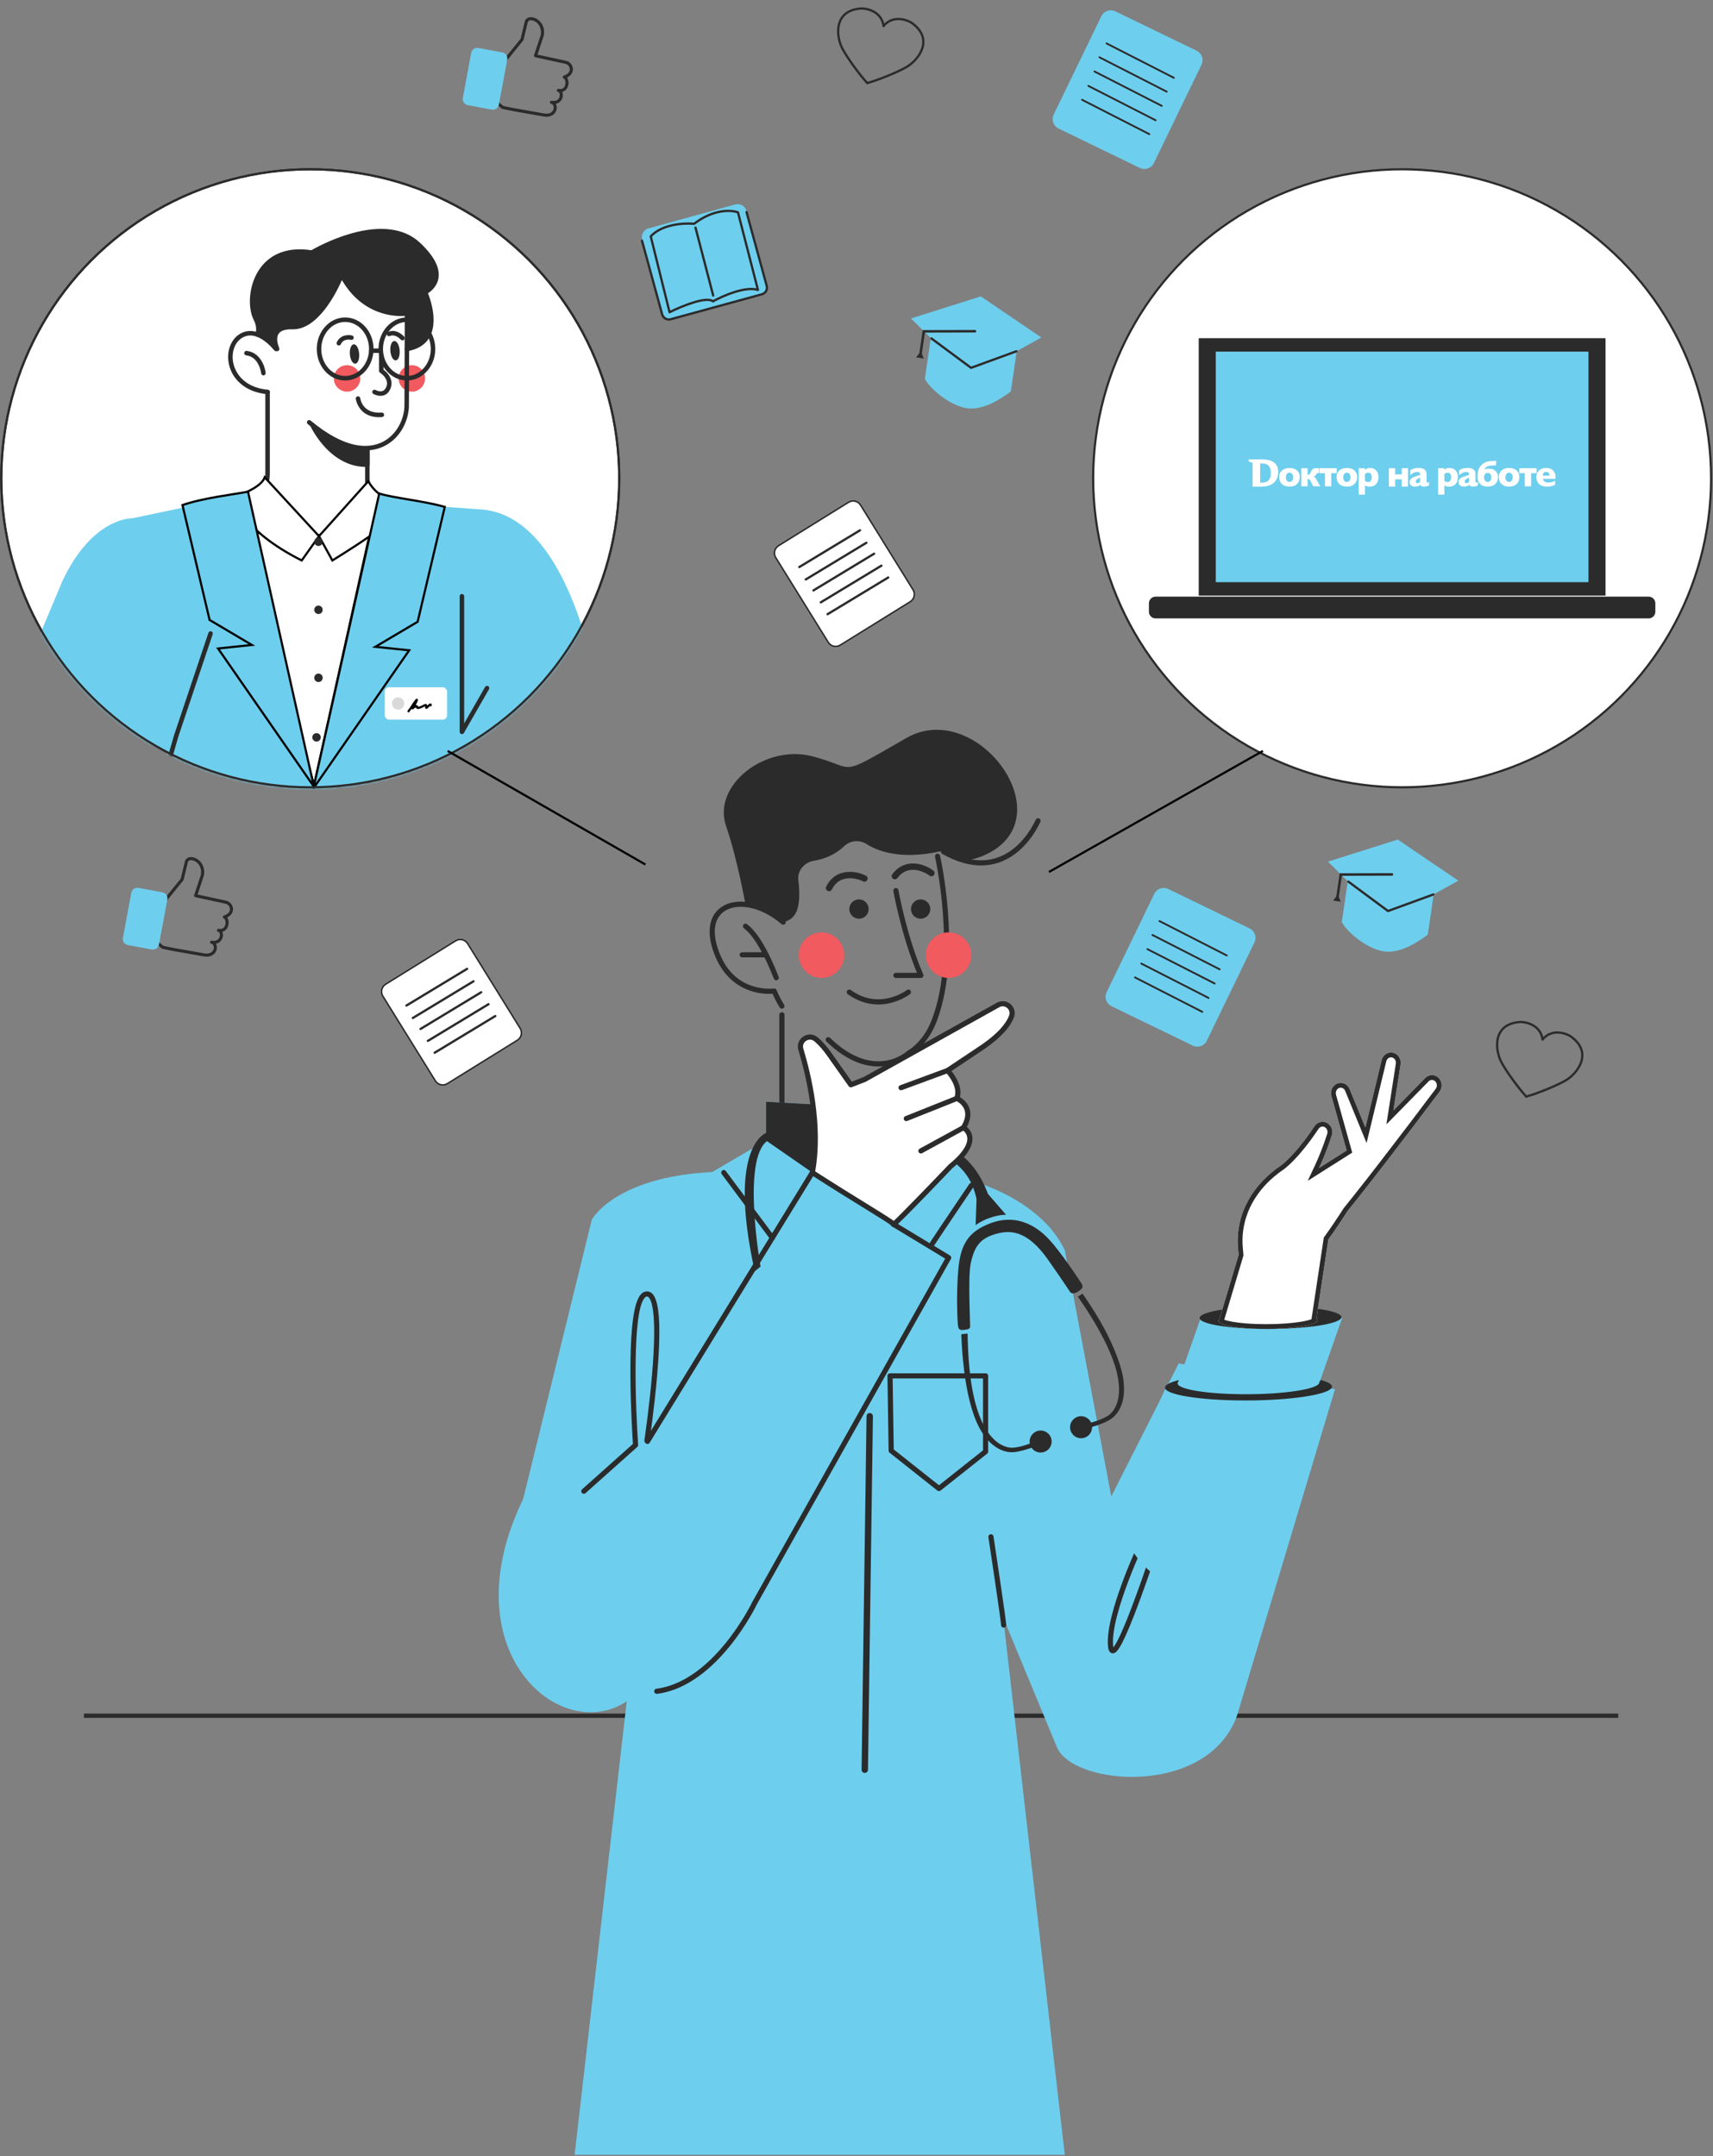 <?xml version="1.0" encoding="UTF-8"?> <svg xmlns="http://www.w3.org/2000/svg" width="797" height="1003" viewBox="0 0 797 1003" fill="none"><rect x="0" y="0" width="797" height="1003" fill="#808080" stroke="none"/> <line x1="39.051" y1="798.136" x2="752.913" y2="798.136" stroke="#2B2B2B" stroke-width="2"></line> <path d="M364.398 428.975C369.479 427.752 373.17 424.129 371.432 409.287C370.925 404.96 374.332 401.133 378.63 400.43C383.003 399.714 388.269 397.915 392.667 393.686C395.507 390.955 399.869 390.522 403.185 392.651C410.484 397.338 422.097 399.352 436.762 396.168C443.85 394.629 443.85 403.554 456.817 398.327C496.936 382.151 455.052 324.18 421.66 343.331C388.269 362.484 399.461 357.211 377.619 351.739C355.777 346.267 331.353 365.389 337.808 384.235C343.142 399.814 346.842 420.75 346.842 420.75C346.842 420.75 356.442 421.507 364.398 428.975" fill="#2B2B2B"></path> <path d="M363.795 469.22C363.393 469.22 363.001 469.018 362.774 468.65C361.505 466.589 360.386 464.452 359.442 462.287C357.783 462.397 354.096 462.431 349.814 461.123C344.534 459.51 337.332 455.472 333 445.389C328.534 434.995 329.373 426.541 335.301 422.196C342.525 416.901 355.09 419.371 365.178 428.069C365.679 428.501 365.734 429.257 365.303 429.757C364.871 430.257 364.116 430.314 363.615 429.882C358.985 425.891 353.647 423.167 348.582 422.212C343.835 421.317 339.621 421.997 336.717 424.126C331.765 427.756 331.212 435.162 335.2 444.444C338.386 451.862 343.539 456.703 350.513 458.833C355.718 460.424 359.987 459.834 360.03 459.828C360.571 459.75 361.097 460.049 361.306 460.554C362.271 462.881 363.451 465.183 364.813 467.395C365.16 467.958 364.984 468.696 364.421 469.042C364.226 469.163 364.009 469.22 363.795 469.22" fill="#2B2B2B"></path> <path d="M408.648 496.103C402.433 496.103 393.993 493.714 384.535 484.52C384.06 484.059 384.05 483.301 384.511 482.827C384.971 482.353 385.729 482.342 386.203 482.803C394.688 491.051 403.561 494.739 411.865 493.466C418.076 492.514 421.804 489.159 421.841 489.125C421.896 489.075 421.955 489.03 422.018 488.991C427.243 485.758 431.179 480.686 433.716 473.912C439.645 458.083 439.694 438.473 438.692 424.809C437.601 409.946 435.062 398.704 435.037 398.593C434.89 397.948 435.293 397.307 435.938 397.16C436.584 397.014 437.224 397.416 437.371 398.06C437.397 398.173 439.97 409.559 441.076 424.595C442.1 438.509 442.043 458.505 435.958 474.752C433.245 481.995 429.009 487.452 423.366 490.972C422.706 491.545 418.676 494.844 412.228 495.832C411.139 495.999 409.941 496.103 408.648 496.103" fill="#2B2B2B"></path> <path d="M363.797 526.229C363.136 526.229 362.6 525.693 362.6 525.032V472.074C362.6 471.413 363.136 470.877 363.797 470.877C364.458 470.877 364.994 471.413 364.994 472.074V525.032C364.994 525.693 364.458 526.229 363.797 526.229Z" fill="#2B2B2B"></path> <path d="M347.849 430.207C347.849 430.208 347.849 430.208 347.85 430.209C347.849 430.208 347.849 430.208 347.849 430.207ZM361.162 456.01C360.684 456.01 360.234 455.722 360.048 455.251C355.431 443.506 350.567 435.251 346.352 432.006C346.131 431.837 345.972 431.714 345.837 431.505C345.479 430.95 345.64 430.209 346.195 429.85C346.687 429.533 347.323 429.623 347.711 430.032C347.738 430.053 347.772 430.079 347.812 430.109C352.432 433.666 357.434 442.056 362.276 454.375C362.518 454.99 362.215 455.685 361.6 455.927C361.456 455.983 361.308 456.01 361.162 456.01Z" fill="#2B2B2B"></path> <path d="M356.443 445.364H345.308C344.646 445.364 344.11 444.828 344.11 444.167C344.11 443.507 344.646 442.97 345.308 442.97H356.443C357.103 442.97 357.64 443.507 357.64 444.167C357.64 444.828 357.103 445.364 356.443 445.364Z" fill="#2B2B2B"></path> <path d="M428.461 454.952H416.829C416.168 454.952 415.632 454.416 415.632 453.755C415.632 453.094 416.168 452.558 416.829 452.558H426.649C419.283 434.921 415.686 414.715 415.65 414.506C415.536 413.855 415.971 413.234 416.622 413.12C417.276 413.004 417.894 413.441 418.008 414.092C418.045 414.304 421.827 435.538 429.558 453.277C429.719 453.647 429.683 454.074 429.462 454.411C429.241 454.749 428.865 454.952 428.461 454.952Z" fill="#2B2B2B"></path> <path d="M423.842 422.879C423.842 425.361 425.854 427.373 428.336 427.373C430.818 427.373 432.83 425.361 432.83 422.879C432.83 420.397 430.818 418.385 428.336 418.385C425.854 418.385 423.842 420.397 423.842 422.879Z" fill="#2B2B2B"></path> <path d="M395.156 422.879C395.156 425.361 397.169 427.373 399.651 427.373C402.133 427.373 404.145 425.361 404.145 422.879C404.145 420.397 402.133 418.385 399.651 418.385C397.169 418.385 395.156 420.397 395.156 422.879Z" fill="#2B2B2B"></path> <path d="M356.444 512.518L432.332 516.781L432.605 531.63L456.837 550.932C456.837 550.932 484.843 559.386 495.41 581.579L517.039 696.112L548.392 634.269L621.12 646.264L575.593 797.929C561.977 836.297 498.809 830.725 491.686 812.619L466.765 752.561L495.41 1002.39H376.408H267.349L291.6 791.439C260.507 812.015 209.053 767.899 243.422 697.282L275.335 567.367C275.335 567.367 285.872 547.533 331.354 545.207L356.443 530.566L356.444 512.518Z" fill="#6ECEED"></path> <path d="M353.856 589.183C353.856 589.183 344.911 539.117 357.075 530.667L356.728 526.914C356.728 526.914 338.087 532.325 351.153 591.377L353.856 589.183Z" fill="#2B2B2B"></path> <path d="M371.644 444.327C371.644 450.174 376.383 454.914 382.23 454.914C388.077 454.914 392.817 450.174 392.817 444.327C392.817 438.48 388.077 433.74 382.23 433.74C376.383 433.74 371.644 438.48 371.644 444.327Z" fill="#F15A5E"></path> <path d="M455.219 561.165L460.995 558.936C460.623 557.979 460.219 556.828 459.724 555.539C459.228 554.25 458.678 552.881 457.996 551.405C456.904 549.013 455.595 546.726 454.088 544.572C454.064 544.483 453.979 544.418 453.923 544.338C453.368 543.559 452.768 542.786 452.123 542.025C449.251 538.591 445.714 535.772 441.726 533.738C439.003 532.357 433.298 531.194 428.233 531.004C426.164 530.882 424.088 531.014 422.052 531.398L424.532 535.357L424.548 535.42L424.564 535.477L424.581 535.541L425.224 536.573L425.688 537.316L425.738 537.302C426.393 536.958 427.107 536.741 427.843 536.662C429.246 536.476 430.665 536.426 432.078 536.513L432.515 536.524L433.033 536.561C435.741 536.755 438.365 537.269 439.534 537.862C442.43 539.347 445.051 541.316 447.284 543.684C447.693 544.123 448.096 544.563 448.474 545.01C450.72 547.742 452.4 550.893 453.417 554.281C453.762 555.339 454.039 556.369 454.281 557.347C454.712 558.775 454.973 560.073 455.219 561.165Z" fill="#2B2B2B"></path> <path d="M497.921 601.063C498.962 602.416 501.359 601.25 503.084 599.676C504.491 598.431 503.005 596.86 502.105 595.429C501.416 594.327 493.445 582.307 488.077 576.55C483.385 571.519 473.829 563.867 460.251 569.262C450.896 572.974 446.921 578.457 445.863 590.634C444.784 602.958 445.526 616.087 445.808 617.237C446.09 618.387 446.715 618.849 448.226 618.673C449.738 618.497 451.17 618.356 451.331 617.392C451.492 616.428 450.264 593.874 451.655 587.628C453.046 581.383 454.926 576.727 462.209 574.357C469.269 572.061 477.576 571.583 487.744 586.182C496.197 598.303 497.921 601.063 497.921 601.063Z" fill="#2B2B2B"></path> <path d="M521.271 635.64C521.071 634.895 520.817 634.15 520.558 633.387C520.085 631.997 519.575 630.619 519.027 629.254L518.896 628.916C514.747 618.518 508.784 609.155 503.673 601.785L501.491 603.17C505.348 608.751 510.961 617.259 515.137 626.222C515.273 626.503 515.404 626.787 515.536 627.076C516.599 629.418 517.552 631.783 518.353 634.135C518.598 634.868 518.831 635.584 519.034 636.288C519.711 638.547 520.192 640.861 520.471 643.203C521.496 652.341 518.096 657.061 515.111 658.811C513.482 659.737 511.762 660.494 509.979 661.07C508.004 661.736 505.942 662.283 504.099 662.737L501.012 663.479L501.452 665.494L504.632 664.721C505.315 664.538 506.035 664.344 506.768 664.147C508.032 663.808 509.359 663.451 510.66 662.973C512.619 662.343 514.507 661.511 516.294 660.491C519.511 658.57 522.474 654.517 522.921 647.936C523.104 644.495 522.747 641.046 521.863 637.716C521.685 637.08 521.497 636.378 521.271 635.64Z" fill="#2B2B2B"></path> <path d="M485.921 668.807C484.826 669.27 483.488 669.84 482.115 670.405C481.138 670.803 480.115 671.206 479.044 671.582C478.459 671.8 477.863 672.001 477.264 672.196C476.204 672.535 475.137 672.828 474.105 673.045C473.34 673.215 472.566 673.339 471.786 673.417C470.617 673.537 469.437 673.426 468.311 673.091C466.448 672.543 464.728 671.595 463.269 670.314V670.314C460.455 667.934 457.606 663.959 455.33 657.608C455.08 656.903 454.84 656.189 454.605 655.44C450.882 643.572 450.359 629.091 450.177 620.342C449.64 620.439 447.818 620.59 447.251 620.675C447.61 629.579 448.617 644.093 452.383 656.145C452.623 656.913 452.877 657.658 453.139 658.38C455.963 666.371 459.85 671.002 463.713 673.405C465.149 674.323 466.74 674.972 468.408 675.32C469.538 675.554 470.697 675.617 471.846 675.507C472.388 675.456 472.936 675.377 473.491 675.275C474.966 674.992 476.423 674.619 477.852 674.158L478.326 674.03C479.938 673.496 481.509 672.891 482.945 672.309C484.367 671.723 485.655 671.174 486.714 670.727L485.921 668.807Z" fill="#2B2B2B"></path> <path d="M459.76 555.51L459.722 555.52L454.369 557.337C454.369 557.487 454.317 558.808 454.258 560.53C454.237 561.159 454.211 561.843 454.184 562.548C454.069 565.904 453.932 569.679 453.927 569.89C454.323 569.622 454.812 569.3 455.348 568.974C455.696 568.758 456.072 568.542 456.455 568.331C457.379 567.792 458.344 567.329 459.342 566.946C462.896 565.673 464.969 565.19 468.068 565.076C467.699 564.66 459.76 555.51 459.76 555.51Z" fill="#2B2B2B"></path> <path d="M430.787 444.327C430.787 450.174 435.527 454.914 441.374 454.914C447.221 454.914 451.96 450.174 451.96 444.327C451.96 438.48 447.221 433.74 441.374 433.74C435.527 433.74 430.787 438.48 430.787 444.327Z" fill="#F15A5E"></path> <path d="M408.643 467.269C404.46 467.269 399.518 466.139 394.459 462.492C393.923 462.106 393.801 461.358 394.188 460.821C394.575 460.286 395.323 460.164 395.859 460.551C409.213 470.176 421.79 460.672 421.915 460.575C422.438 460.17 423.19 460.266 423.594 460.789C423.999 461.312 423.903 462.064 423.381 462.468C423.237 462.579 419.808 465.201 414.533 466.53C412.844 466.955 410.849 467.269 408.643 467.269" fill="#2B2B2B"></path> <path d="M356.442 530.566L377.959 545.472L432.604 531.63L432.331 516.78L356.442 512.517V530.566Z" fill="#2B2B2B"></path> <path d="M402.306 502.131L464.386 467.491C467.944 465.505 472.056 469.031 470.623 472.845C469.284 476.414 465.783 481.06 457.854 486.654L440.868 497.996C440.868 497.996 447.511 504.919 445.184 510.958C445.184 510.958 454.216 514.761 448.259 524.57C448.259 524.57 458.039 529.77 442.278 542.576C442.278 542.576 415.251 570.9 415.677 569.51C415.909 568.752 398.343 558.651 377.962 545.472C381.964 523.938 376.212 500.019 372.616 488.158C371.337 483.939 376.327 480.663 379.7 483.499C381.637 485.128 383.82 487.512 386.207 490.969L395.871 504.633L402.306 502.131V502.131Z" fill="white"></path> <path d="M402.303 502.131L402.306 502.131L402.303 502.131ZM379.279 544.9C388.182 550.645 396.396 555.713 403.028 559.805C407.181 562.367 410.461 564.391 412.787 565.889C414.184 566.788 415.164 567.428 415.814 567.943C419.185 564.867 432.824 550.747 441.409 541.75C441.444 541.713 441.481 541.679 441.52 541.647C448.964 535.599 450.259 531.581 450.035 529.274C449.792 526.77 447.714 525.638 447.694 525.627C447.403 525.472 447.189 525.204 447.102 524.887C447.014 524.569 447.062 524.23 447.233 523.949C448.964 521.098 449.489 518.564 448.794 516.417C447.815 513.396 444.748 512.074 444.716 512.061C444.12 511.81 443.832 511.131 444.064 510.527C446.094 505.26 440.062 498.888 440.001 498.825C439.756 498.569 439.636 498.218 439.674 497.866C439.712 497.514 439.905 497.197 440.2 497L457.186 485.658C463.807 480.987 467.958 476.529 469.5 472.425C470.074 470.896 469.41 469.604 468.597 468.904C467.781 468.202 466.398 467.736 464.966 468.536L402.886 503.176C402.838 503.203 402.788 503.227 402.737 503.246L396.302 505.749C395.79 505.948 395.208 505.773 394.89 505.324L385.227 491.66C383.098 488.576 380.981 486.143 378.927 484.415C377.563 483.268 376.037 483.545 375.064 484.186C374.095 484.825 373.244 486.112 373.759 487.81C377.449 499.984 383.023 523.461 379.279 544.9M414.529 569.159C414.529 569.16 414.529 569.161 414.528 569.162C414.529 569.161 414.529 569.16 414.529 569.159ZM415.678 570.77C415.482 570.77 415.284 570.713 415.073 570.589C414.841 570.454 414.668 570.25 414.569 570.015C413.52 569.092 408.055 565.72 401.771 561.842C394.963 557.642 386.492 552.415 377.309 546.477C376.902 546.214 376.694 545.73 376.782 545.253C380.713 524.102 375.14 500.62 371.467 488.505C370.729 486.067 371.623 483.587 373.746 482.188C375.874 480.784 378.513 480.939 380.468 482.583C382.685 484.448 384.947 487.04 387.189 490.289L396.306 503.178L401.792 501.045L463.8 466.445C465.866 465.292 468.363 465.545 470.158 467.09C471.95 468.631 472.571 471.056 471.741 473.266C470.028 477.828 465.587 482.661 458.541 487.632L442.656 498.239C444.395 500.39 447.835 505.429 446.62 510.364C447.917 511.137 450.147 512.826 451.072 515.68C451.905 518.253 451.487 521.123 449.831 524.225C450.812 525.05 452.182 526.615 452.417 529.043C452.824 533.233 449.686 538.084 443.089 543.457C442.457 544.119 436.241 550.627 430.041 557.02C426.215 560.964 423.143 564.094 420.91 566.323C419.577 567.653 418.529 568.676 417.795 569.363C416.89 570.211 416.293 570.77 415.678 570.77" fill="#2B2B2B"></path> <path d="M301.237 671.71C301.024 671.71 300.807 671.653 300.612 671.533C300.049 671.187 299.872 670.45 300.218 669.887L376.94 544.847C377.286 544.283 378.023 544.107 378.587 544.453C379.15 544.799 379.327 545.536 378.981 546.099L302.259 671.138C302.033 671.507 301.64 671.71 301.237 671.71" fill="#2B2B2B"></path> <path d="M305.56 787.958C304.964 787.958 304.449 787.514 304.374 786.909C304.292 786.252 304.758 785.655 305.414 785.573C313.05 784.626 324.857 780.148 337.745 764.188C345.53 754.546 350.046 745.181 350.09 745.088C350.101 745.064 350.114 745.04 350.127 745.018L439.762 585.488L415.056 570.534C414.49 570.192 414.309 569.456 414.651 568.891C414.994 568.325 415.73 568.145 416.296 568.487L441.994 584.04C442.546 584.374 442.734 585.087 442.418 585.65L352.233 746.157C351.873 746.903 347.423 756.003 339.639 765.652C329.032 778.801 317.299 786.512 305.708 787.949C305.659 787.955 305.609 787.958 305.56 787.958" fill="#2B2B2B"></path> <path d="M419.225 507.177C418.738 507.177 418.28 506.878 418.102 506.394C417.873 505.774 418.19 505.086 418.81 504.857L440.448 496.873C441.069 496.645 441.757 496.962 441.986 497.582C442.215 498.202 441.897 498.89 441.277 499.119L419.639 507.103C419.502 507.153 419.362 507.177 419.225 507.177" fill="#2B2B2B"></path> <path d="M421.663 521.541C421.191 521.541 420.744 521.261 420.554 520.798C420.304 520.186 420.597 519.487 421.208 519.237C422.864 518.558 443.848 510.201 444.74 509.846C445.354 509.602 446.051 509.901 446.295 510.515C446.539 511.129 446.24 511.826 445.626 512.07C445.407 512.157 423.761 520.778 422.116 521.452C421.968 521.513 421.814 521.541 421.663 521.541" fill="#2B2B2B"></path> <path d="M428.462 536.59C428.039 536.59 427.628 536.365 427.411 535.967C427.094 535.387 427.307 534.66 427.887 534.343L447.682 523.52C448.263 523.204 448.99 523.417 449.307 523.997C449.624 524.577 449.411 525.304 448.831 525.621L429.035 536.443C428.853 536.543 428.656 536.59 428.462 536.59" fill="#2B2B2B"></path> <path d="M271.636 694.887C271.307 694.887 270.979 694.752 270.743 694.487C270.302 693.994 270.345 693.237 270.838 692.797L294.474 671.706C294.277 668.741 293.416 655.021 293.314 640.655C293.247 631.148 293.52 623.216 294.126 617.079C294.917 609.08 296.261 604.163 298.233 602.046C299.043 601.176 299.973 600.736 300.997 600.736C301.723 600.736 302.79 600.971 303.753 602.088C306.937 605.788 307.593 618.087 305.757 639.688C304.426 655.346 302.203 670.193 302.181 670.342C302.082 670.995 301.472 671.446 300.819 671.347C300.165 671.249 299.715 670.639 299.813 669.985C299.835 669.838 302.048 655.056 303.372 639.474C305.671 612.424 303.46 605.418 301.938 603.65C301.537 603.184 301.209 603.129 300.997 603.129C300.873 603.129 300.495 603.129 299.985 603.678C293.937 610.169 295.709 655.288 296.902 672.125C296.929 672.495 296.782 672.856 296.505 673.103L272.432 694.583C272.204 694.787 271.919 694.887 271.636 694.887" fill="#2B2B2B"></path> <path d="M466.971 757.165C466.343 757.165 465.816 756.677 465.778 756.041C465.575 752.726 459.926 715.451 459.869 715.074C459.77 714.421 460.22 713.81 460.873 713.712C461.529 713.611 462.137 714.062 462.236 714.716C462.47 716.255 467.958 752.473 468.167 755.895C468.207 756.555 467.705 757.122 467.046 757.163C467.02 757.165 466.996 757.165 466.971 757.165Z" fill="#2B2B2B"></path> <path d="M517.798 769.101C517.704 769.101 517.613 769.094 517.523 769.084C515.796 768.876 515.585 766.543 515.505 765.665C514.123 750.464 530.646 715.843 531.35 714.377C531.636 713.781 532.352 713.531 532.947 713.816C533.543 714.102 533.795 714.817 533.508 715.413C533.338 715.767 516.566 750.902 517.889 765.449C517.924 765.831 517.968 766.117 518.012 766.331C518.938 765.271 521.155 761.646 525.9 749.335C529.492 740.016 533.213 729.187 535.675 722.02C537.234 717.485 538.061 715.087 538.368 714.404C538.639 713.801 539.348 713.533 539.95 713.803C540.553 714.074 540.823 714.783 540.551 715.386C540.275 716 539.244 719 537.94 722.798C535.353 730.325 531.444 741.701 527.708 751.294C521.534 767.147 519.397 769.101 517.797 769.101" fill="#2B2B2B"></path> <path d="M359.347 577.004C358.982 577.004 358.621 576.837 358.386 576.522L335.794 546.188C335.399 545.657 335.508 544.908 336.039 544.513C336.57 544.118 337.319 544.228 337.714 544.758L360.306 575.093C360.701 575.622 360.592 576.373 360.061 576.767C359.847 576.927 359.596 577.004 359.347 577.004Z" fill="#2B2B2B"></path> <path d="M433.753 579.772C433.537 579.772 433.318 579.714 433.121 579.592C432.56 579.242 432.388 578.505 432.738 577.943C434.279 575.467 450.288 551.802 450.968 550.796C451.339 550.248 452.083 550.104 452.631 550.475C453.178 550.845 453.322 551.59 452.951 552.137C452.785 552.383 436.287 576.77 434.77 579.208C434.543 579.573 434.153 579.772 433.753 579.772" fill="#2B2B2B"></path> <path d="M415.826 674.256L436.868 690.927L457.361 674.69V641.241H415.314L415.826 674.256V674.256ZM436.868 693.652C436.605 693.652 436.342 693.565 436.124 693.393L413.895 675.78C413.613 675.557 413.447 675.22 413.441 674.861L412.902 640.063C412.896 639.742 413.02 639.432 413.246 639.204C413.47 638.975 413.778 638.847 414.098 638.847H458.558C459.219 638.847 459.755 639.383 459.755 640.044V675.269C459.755 675.635 459.588 675.98 459.301 676.208L437.611 693.393C437.394 693.565 437.131 693.652 436.868 693.652" fill="#2B2B2B"></path> <path d="M456.463 402.599C450.769 402.599 444.71 400.799 438.362 397.21C437.786 396.885 437.584 396.155 437.909 395.579C438.234 395.003 438.965 394.801 439.54 395.126C448.255 400.053 456.311 401.402 463.486 399.134C474.041 395.797 479.812 385.696 481.804 381.508C481.849 381.414 481.883 381.344 481.904 381.3C482.2 380.709 482.918 380.47 483.51 380.764C484.101 381.06 484.341 381.779 484.046 382.371C484.029 382.405 484.002 382.461 483.966 382.536C481.84 387.007 475.659 397.796 464.208 401.416C461.711 402.205 459.127 402.599 456.463 402.599" fill="#2B2B2B"></path> <path fill-rule="evenodd" clip-rule="evenodd" d="M393.901 405.654C397.389 405.284 400.781 406.297 402.865 407.339C403.597 407.705 403.894 408.595 403.528 409.327C403.162 410.059 402.272 410.356 401.54 409.99C399.821 409.13 397.001 408.305 394.213 408.601C391.52 408.886 388.824 410.209 387.047 413.764C386.681 414.496 385.791 414.793 385.059 414.427C384.327 414.061 384.03 413.171 384.396 412.439C386.675 407.881 390.318 406.034 393.901 405.654Z" fill="#2B2B2B"></path> <path fill-rule="evenodd" clip-rule="evenodd" d="M425.726 401.703C429.224 401.965 432.379 403.57 434.243 404.969C434.898 405.46 435.03 406.389 434.538 407.044C434.047 407.698 433.118 407.83 432.464 407.339C430.927 406.185 428.3 404.867 425.505 404.658C422.805 404.456 419.915 405.274 417.529 408.453C417.037 409.107 416.108 409.24 415.454 408.748C414.8 408.257 414.667 407.328 415.159 406.674C418.218 402.598 422.133 401.434 425.726 401.703Z" fill="#2B2B2B"></path> <path fill-rule="evenodd" clip-rule="evenodd" d="M404.672 657.323C405.49 657.334 406.144 658.007 406.133 658.825L403.833 823.284C403.822 824.103 403.149 824.757 402.331 824.745C401.512 824.734 400.858 824.061 400.87 823.243L403.17 658.784C403.181 657.966 403.854 657.312 404.672 657.323Z" fill="#2B2B2B"></path> <path d="M489.293 670.585C489.293 673.413 487.001 675.705 484.173 675.705C481.345 675.705 479.053 673.413 479.053 670.585C479.053 667.757 481.345 665.465 484.173 665.465C487.001 665.465 489.293 667.757 489.293 670.585Z" fill="#2B2B2B"></path> <path d="M508.11 663.925C508.11 666.753 505.817 669.045 502.989 669.045C500.162 669.045 497.869 666.753 497.869 663.925C497.869 661.097 500.162 658.804 502.989 658.804C505.817 658.804 508.11 661.097 508.11 663.925Z" fill="#2B2B2B"></path> <path fill-rule="evenodd" clip-rule="evenodd" d="M619.193 646.019H619.548L596.68 711.936C592.198 728.117 577.403 740.009 559.797 740.009C538.639 740.009 521.488 722.856 521.488 701.7C521.488 694.792 523.342 688.328 526.541 682.732L542.146 645.986C542.027 645.745 541.971 645.501 542.031 645.252C542.861 641.811 560.92 639.022 582.368 639.022C603.818 639.022 620.532 641.811 619.702 645.252C619.639 645.512 619.447 645.768 619.193 646.019Z" fill="#6ECEED"></path> <path fill-rule="evenodd" clip-rule="evenodd" d="M582.368 639.021C603.816 639.021 620.531 641.81 619.702 645.251C618.871 648.692 600.812 651.481 579.364 651.481C557.915 651.481 541.2 648.692 542.03 645.251C542.861 641.81 560.92 639.021 582.368 639.021Z" fill="#2B2B2B"></path> <path fill-rule="evenodd" clip-rule="evenodd" d="M624.468 613.092L614.031 642.809H613.783C613.836 642.968 613.859 643.128 613.82 643.292C613.115 646.211 597.789 648.578 579.587 648.578C561.386 648.578 547.201 646.211 547.905 643.292C547.951 643.102 548.063 642.915 548.23 642.729L558.639 613.092H624.468Z" fill="#6ECEED"></path> <path fill-rule="evenodd" clip-rule="evenodd" d="M592.404 607.638C610.606 607.638 624.791 610.005 624.087 612.926C623.383 615.845 608.056 618.214 589.854 618.214C571.653 618.214 557.468 615.845 558.172 612.926C558.876 610.005 574.203 607.638 592.404 607.638Z" fill="#2B2B2B"></path> <path fill-rule="evenodd" clip-rule="evenodd" d="M669.461 501.579C667.725 499.696 664.873 499.655 663.089 501.485L663.081 501.494C658.171 506.532 653.244 511.56 648.301 516.569L651.629 495.142C651.994 492.744 650.573 490.383 648.298 489.771C645.889 489.123 643.439 490.658 642.825 493.2L635.266 524.518L627.923 506.62C627.032 504.443 624.722 503.26 622.513 503.947C620.126 504.691 618.763 507.335 619.467 509.853L626.558 535.201L613.691 543.349C613.724 543.279 613.759 543.21 613.792 543.14C616.086 538.185 617.944 533.34 619.621 528.169C620.254 526.213 619.628 523.968 617.948 522.718C615.903 521.2 613.079 521.717 611.639 523.875L611.523 524.049C608.905 527.967 605.939 531.936 602.902 535.438C601.375 537.197 599.795 538.836 598.215 540.295C597.424 541.031 596.629 541.68 595.849 542.279C595.016 542.891 594.516 543.142 593.157 544.216C588.506 547.824 584.11 552.386 580.759 558.423C577.42 564.385 575.309 572.187 575.993 580.24L576.281 583.669C576.284 583.704 576.292 583.739 576.296 583.772L567.347 613.688C567.135 613.879 566.975 614.074 566.931 614.275C566.436 616.45 576.354 618.214 589.081 618.214C601.808 618.214 612.525 616.45 613.02 614.275C613.097 613.936 612.895 613.609 612.496 613.295L618.032 576.562C621.118 572.281 624.073 567.908 626.896 563.445C628.138 561.909 629.37 560.371 630.602 558.833C635.08 553.218 639.46 547.575 643.835 541.926C652.563 530.615 661.188 519.267 669.763 507.848C671.151 506.003 671.059 503.314 669.461 501.579Z" fill="white"></path> <path fill-rule="evenodd" clip-rule="evenodd" d="M663.081 501.494L663.089 501.485C664.873 499.655 667.725 499.696 669.461 501.579C671.059 503.314 671.151 506.003 669.763 507.848C661.188 519.267 652.563 530.615 643.835 541.926C639.46 547.575 635.08 553.218 630.602 558.833C629.37 560.371 628.138 561.909 626.896 563.445C624.073 567.908 621.118 572.281 618.032 576.562L612.496 613.295C612.895 613.609 613.097 613.936 613.02 614.275C612.525 616.45 601.808 618.214 589.081 618.214C576.354 618.214 566.436 616.45 566.931 614.275C566.975 614.074 567.135 613.879 567.347 613.688L576.296 583.772C576.294 583.756 576.291 583.739 576.288 583.722C576.285 583.704 576.282 583.687 576.281 583.669L575.993 580.24C575.309 572.187 577.42 564.385 580.759 558.423C584.11 552.386 588.506 547.824 593.157 544.216C594.029 543.527 594.547 543.177 595.027 542.853C595.295 542.671 595.55 542.499 595.849 542.279C596.629 541.68 597.424 541.031 598.215 540.295C599.795 538.836 601.375 537.197 602.902 535.438C605.939 531.936 608.905 527.967 611.523 524.049L611.639 523.875C613.079 521.717 615.903 521.2 617.948 522.718C619.628 523.968 620.254 526.213 619.621 528.169C618.336 532.132 616.945 535.903 615.332 539.679C614.84 540.83 614.328 541.982 613.792 543.14C613.775 543.175 613.759 543.21 613.742 543.244C613.725 543.279 613.708 543.314 613.691 543.349L613.924 543.202L626.558 535.201L619.467 509.853C618.763 507.335 620.126 504.691 622.513 503.947C624.722 503.26 627.032 504.443 627.923 506.62L635.266 524.518L642.825 493.2C643.439 490.658 645.889 489.123 648.298 489.771C650.573 490.383 651.994 492.744 651.629 495.142L648.301 516.569C649.192 515.667 650.082 514.763 650.971 513.86C655.019 509.748 659.056 505.624 663.081 501.494ZM623.173 506.069C622.02 506.429 621.203 507.806 621.608 509.254L629.144 536.194L608.427 549.314L611.68 542.403C611.703 542.353 611.726 542.306 611.742 542.273C611.759 542.239 611.769 542.218 611.778 542.199C614.029 537.337 615.854 532.579 617.506 527.485C617.867 526.369 617.483 525.144 616.623 524.503C615.632 523.767 614.245 523.974 613.488 525.109L613.371 525.284C610.711 529.265 607.689 533.311 604.581 536.894C603.007 538.708 601.371 540.407 599.725 541.926C598.869 542.721 598.019 543.415 597.203 544.042L597.184 544.057L597.165 544.071C596.729 544.39 596.444 544.581 596.173 544.763C595.757 545.041 595.374 545.297 594.536 545.96L594.528 545.966L594.519 545.973C590.053 549.437 585.878 553.78 582.702 559.502L582.698 559.509C579.553 565.125 577.565 572.487 578.207 580.052L578.49 583.412L578.49 583.416C578.495 583.449 578.503 583.501 578.508 583.564L578.549 583.995L569.602 613.904C570.437 614.228 571.717 614.566 573.437 614.872C577.278 615.555 582.801 615.991 589.081 615.991C595.357 615.991 601.093 615.555 605.277 614.867C607.382 614.521 609.008 614.124 610.089 613.724C610.123 613.711 610.157 613.698 610.189 613.686L615.914 575.699L616.229 575.262C619.289 571.018 622.218 566.682 625.017 562.257L625.086 562.148L625.167 562.048C626.405 560.517 627.634 558.983 628.865 557.445C633.332 551.846 637.703 546.214 642.077 540.565C650.798 529.264 659.416 517.925 667.985 506.513L667.987 506.512C668.743 505.507 668.682 504.015 667.826 503.086C666.956 502.141 665.584 502.122 664.693 503.024L664.686 503.031L664.673 503.045C659.76 508.086 654.83 513.118 649.883 518.13L645.048 523.029L649.432 494.807C649.432 494.807 649.432 494.806 649.432 494.805C649.643 493.418 648.799 492.207 647.721 491.917C646.617 491.62 645.33 492.294 644.986 493.722L635.816 531.714L625.866 507.463L625.866 507.461C625.377 506.266 624.195 505.752 623.173 506.069ZM611.157 613.2C611.156 613.2 611.148 613.207 611.134 613.22C611.151 613.207 611.157 613.2 611.157 613.2ZM568.815 615.357C568.815 615.357 568.816 615.356 568.817 615.355Z" fill="#2B2B2B"></path> <circle cx="652.363" cy="222.494" r="143.753" fill="white" stroke="#2B2B2B"></circle> <path d="M770.172 280.645V284.597C770.168 285.413 769.841 286.195 769.262 286.771C768.683 287.347 767.9 287.669 767.083 287.669H537.626C536.811 287.669 536.03 287.345 535.454 286.769C534.877 286.193 534.554 285.411 534.554 284.597V280.645C534.553 279.829 534.876 279.045 535.452 278.466C536.028 277.887 536.809 277.56 537.626 277.556H767.081C767.9 277.556 768.686 277.882 769.266 278.461C769.846 279.04 770.171 279.826 770.172 280.645Z" fill="#2B2B2B"></path> <path d="M747 157.32H557.725V277.076H747V157.32Z" fill="#2B2B2B"></path> <path d="M739.064 163.572H565.662V270.823H739.064V163.572Z" fill="#6ECEED"></path> <path d="M591.277 220.064C591.24 223.541 589.59 224.34 587.771 224.478C587.097 224.528 586.513 224.498 586.347 224.487C586.32 224.485 586.3 224.463 586.3 224.437V215.66C586.3 215.633 586.321 215.61 586.348 215.609C586.529 215.601 587.199 215.58 588.005 215.666C589.764 215.855 591.312 216.848 591.277 220.064V220.064ZM587.533 213.723C586.358 213.704 581.614 213.721 581.034 213.723C581.002 213.723 580.976 213.749 580.976 213.782L580.976 214.685L582.748 215.258C582.773 215.266 582.789 215.289 582.789 215.314L582.793 226.326C582.793 226.358 582.819 226.384 582.851 226.384C583.367 226.386 587.152 226.4 587.392 226.384C587.649 226.367 594.445 226.508 594.696 219.834C594.925 213.744 588.785 213.744 587.533 213.723" fill="white"></path> <path d="M599.949 224.179C598.83 224.179 598.257 223.271 598.257 222.034C598.257 220.797 598.876 219.889 599.949 219.889C601.063 219.889 601.642 220.797 601.642 222.034C601.642 223.271 601.069 224.179 599.949 224.179ZM599.949 217.689C597.216 217.689 595.16 219.244 595.16 221.907C595.16 224.57 596.877 226.379 599.949 226.379C603.022 226.379 604.739 224.57 604.739 221.907C604.739 219.244 602.762 217.689 599.949 217.689" fill="white"></path> <path d="M626.644 224.179C625.524 224.179 624.951 223.271 624.951 222.034C624.951 220.797 625.57 219.889 626.644 219.889C627.757 219.889 628.337 220.797 628.337 222.034C628.337 223.271 627.763 224.179 626.644 224.179ZM626.644 217.689C623.91 217.689 621.854 219.244 621.854 221.907C621.854 224.57 623.571 226.379 626.644 226.379C629.716 226.379 631.434 224.57 631.434 221.907C631.434 219.244 629.456 217.689 626.644 217.689" fill="white"></path> <path d="M702.128 224.179C701.009 224.179 700.436 223.271 700.436 222.034C700.436 220.797 701.054 219.889 702.128 219.889C703.241 219.889 703.821 220.797 703.821 222.034C703.821 223.271 703.248 224.179 702.128 224.179ZM702.128 217.689C699.394 217.689 697.339 219.244 697.339 221.907C697.339 224.57 699.056 226.379 702.128 226.379C705.201 226.379 706.918 224.57 706.918 221.907C706.918 219.244 704.94 217.689 702.128 217.689" fill="white"></path> <path d="M720.969 221.27H717.757C717.757 221.27 717.755 219.492 719.363 219.492C721.076 219.492 720.969 221.27 720.969 221.27ZM723.747 221.902C723.677 219.398 722.258 217.797 719.635 217.685C716.864 217.568 714.803 219.239 714.803 221.902C714.803 224.564 716.52 226.374 719.592 226.374C719.592 226.374 721.861 226.48 723.534 225.491V223.597C723.534 223.597 722.388 224.508 720.071 224.482C718.902 224.427 718.015 223.774 717.857 222.744H723.727C723.749 222.474 723.755 222.193 723.747 221.902" fill="white"></path> <path d="M612.168 222.528C612.015 222.249 611.514 221.751 610.918 221.751C610.918 221.751 611.527 221.679 611.956 221.308C612.311 221.002 612.472 220.353 612.825 220.123C612.923 220.059 613.127 220.055 613.311 220.048C613.512 220.041 613.689 220.034 613.689 220.034V217.796H612.311C612.09 217.796 610.895 217.773 610.358 218.714C609.56 220.111 609.515 220.846 608.379 220.91V217.796H605.424V226.219H608.379V222.817C608.638 222.835 608.905 222.882 609.085 222.987C609.207 223.058 609.406 223.204 609.53 223.402C610.111 224.334 610.999 226.219 610.999 226.219H614.3C614.3 226.219 612.29 222.753 612.168 222.528" fill="white"></path> <path d="M621.937 217.796H613.904V220.126H616.453V226.219H619.389V220.126H621.937V217.796Z" fill="white"></path> <path d="M714.922 217.796H706.89V220.126H709.438V226.219H712.374V220.126H714.922V217.796V217.796Z" fill="white"></path> <path d="M636.841 224.238C636.237 224.293 635.725 224.186 635.064 223.679V220.551C635.42 220.183 636.159 219.651 637.232 220.03C638.742 220.564 638.508 224.053 636.841 224.238ZM637.163 217.677C636.455 217.675 635.698 218.002 635.064 218.575V217.797H632.154V230.09H635.064V225.745C635.595 226.157 636.283 226.404 637.151 226.404C639.588 226.404 641.356 224.867 641.356 222.009C641.356 219.021 639.468 217.569 637.163 217.677" fill="white"></path> <path d="M673.8 224.238C673.196 224.293 672.684 224.186 672.023 223.679V220.551C672.379 220.183 673.118 219.651 674.191 220.03C675.701 220.564 675.467 224.053 673.8 224.238V224.238ZM674.122 217.677C673.414 217.675 672.657 218.002 672.023 218.575V217.797H669.113V230.09H672.023V225.745C672.554 226.157 673.242 226.404 674.11 226.404C676.547 226.404 678.315 224.867 678.315 222.009C678.315 219.021 676.427 217.569 674.122 217.677" fill="white"></path> <path d="M652.173 217.812V220.676H649.14V217.812H646.197V226.376H649.14V222.981H652.173V226.376H655.115V217.812H652.173V217.812Z" fill="white"></path> <path d="M660.747 224.203C660.747 224.203 659.959 224.899 659.366 224.769C658.774 224.639 658.54 224.009 658.859 223.383C659.034 223.064 659.451 222.757 660.747 222.23V224.203V224.203ZM664.2 224.499C663.828 224.558 663.735 224.211 663.715 223.959V220.206C663.715 219.103 662.865 217.672 660.112 217.671C657.368 217.671 656.099 218.839 656.099 218.839V221.134C656.558 220.616 657.651 219.776 658.794 219.601C661.088 219.22 660.737 220.899 660.737 220.899C660.737 220.899 659.443 221.387 658.384 221.7C657.598 221.931 656.48 222.422 656.099 223.213C655.317 224.698 656.222 226.343 658.149 226.375C660.083 226.406 660.903 225.528 660.903 225.528C661.29 226.872 663.668 226.243 663.714 226.231C663.714 226.231 663.715 226.231 663.715 226.231C664.206 226.132 664.867 225.824 664.867 225.824V224.242C664.867 224.242 664.629 224.431 664.2 224.499" fill="white"></path> <path d="M683.521 224.203C683.521 224.203 682.733 224.899 682.141 224.769C681.549 224.639 681.314 224.009 681.633 223.383C681.809 223.064 682.226 222.757 683.521 222.23V224.203V224.203ZM686.974 224.499C686.603 224.558 686.509 224.211 686.489 223.959V220.206C686.489 219.103 685.64 217.672 682.886 217.671C680.143 217.671 678.873 218.839 678.873 218.839V221.134C679.332 220.616 680.426 219.776 681.568 219.601C683.863 219.22 683.511 220.899 683.511 220.899C683.511 220.899 682.217 221.387 681.158 221.7C680.373 221.931 679.254 222.422 678.873 223.213C678.092 224.698 678.997 226.343 680.923 226.375C682.857 226.406 683.677 225.528 683.677 225.528C684.064 226.872 686.442 226.243 686.488 226.231C686.489 226.231 686.489 226.231 686.489 226.231C686.981 226.132 687.642 225.824 687.642 225.824V224.242C687.642 224.242 687.404 224.431 686.974 224.499" fill="white"></path> <path d="M692.172 224.173C691.052 224.173 690.479 223.265 690.479 222.028C690.479 220.79 691.098 220.01 692.172 220.01C693.285 220.01 693.865 220.79 693.865 222.028C693.865 223.265 693.373 224.173 692.172 224.173ZM692.484 218.002C691.232 218.046 690.826 218.451 690.8 218.471C690.8 218.471 690.834 216.836 693.399 216.63C694.831 216.516 695.964 216.526 695.964 216.526L696.166 214.365C696.166 214.365 694.03 214.445 693.523 214.476C693.049 214.505 687.04 214.843 687.451 222.148V222.148C687.451 222.151 687.451 222.155 687.451 222.158C687.456 222.264 687.463 222.367 687.473 222.47V222.471C687.695 224.818 689.324 226.373 692.172 226.373C695.244 226.373 696.962 224.563 696.962 221.901C696.962 219.324 695.023 217.915 692.484 218.002" fill="white"></path> <circle cx="144.35" cy="222.494" r="143.753" fill="white" stroke="#2B2B2B"></circle> <path d="M155.316 176.039C155.316 179.433 158.068 182.185 161.463 182.185C164.857 182.185 167.609 179.433 167.609 176.039C167.609 172.644 164.857 169.893 161.463 169.893C158.068 169.893 155.316 172.644 155.316 176.039Z" fill="#F15A5E"></path> <path d="M185.482 176.039C185.482 179.433 188.234 182.185 191.629 182.185C195.023 182.185 197.775 179.433 197.775 176.039C197.775 172.644 195.023 169.893 191.629 169.893C188.234 169.893 185.482 172.644 185.482 176.039Z" fill="#F15A5E"></path> <mask id="mask0_168_468" style="mask-type:alpha" maskUnits="userSpaceOnUse" x="0" y="78" width="289" height="289"> <circle cx="144.35" cy="222.494" r="143.753" fill="white" stroke="black"></circle> </mask> <g mask="url(#mask0_168_468)"> <path d="M124.497 183.393L124.395 183.389C119.266 182.887 115.034 181.2 111.813 178.374C109.009 175.907 107.154 172.713 106.448 169.126C105.284 163.211 107.588 157.435 112.05 155.08C114.575 153.746 117.315 153.603 120.193 154.66C120.736 154.858 121.014 155.46 120.815 156.002C120.617 156.545 120.015 156.822 119.474 156.624C117.175 155.781 115.006 155.884 113.027 156.929C109.375 158.861 107.514 163.706 108.501 168.722C109.019 171.355 111.713 180.048 124.598 181.307C125.173 181.363 125.593 181.873 125.537 182.447C125.485 182.99 125.029 183.393 124.497 183.393V183.393Z" fill="#2B2B2B"></path> <path d="M169.914 209.525C163.288 209.525 154.448 206.624 143.171 197.249C142.727 196.881 142.666 196.22 143.035 195.777C143.405 195.333 144.064 195.274 144.508 195.642C160.855 209.229 171.554 208.639 177.652 205.749C184.939 202.301 188.213 194.363 188.171 188.453L188.267 162.333C188.269 161.755 188.736 161.288 189.313 161.288H189.316C189.894 161.292 190.361 161.763 190.358 162.341L190.263 188.449C190.309 194.993 186.663 203.797 178.548 207.641C176.26 208.726 173.391 209.525 169.914 209.525V209.525Z" fill="#2B2B2B"></path> <path d="M119.094 230.107C118.958 230.107 118.876 230.104 118.86 230.1C118.285 230.044 117.863 229.533 117.918 228.959C117.972 228.389 118.478 227.974 119.047 228.017C119.119 228.021 120.291 228.081 121.391 227.055C122.739 225.796 123.451 223.389 123.451 220.092V182.349C123.451 181.771 123.919 181.3 124.497 181.3C125.075 181.3 125.543 181.771 125.543 182.349V220.092C125.543 224.082 124.607 226.956 122.76 228.635C121.29 229.973 119.686 230.107 119.094 230.107Z" fill="#2B2B2B"></path> <path d="M178.235 234.91C177.245 234.91 176.326 234.783 175.489 234.53C170.134 232.911 169.876 226.972 169.868 226.719L169.867 208.857C169.867 208.279 170.336 207.812 170.913 207.812C171.491 207.812 171.959 208.279 171.959 208.857V226.687C171.966 226.838 172.187 231.347 176.095 232.527C177.003 232.8 178.065 232.883 179.251 232.764C179.83 232.713 180.338 233.128 180.394 233.706C180.45 234.28 180.029 234.791 179.454 234.846C179.037 234.886 178.63 234.91 178.235 234.91V234.91Z" fill="#2B2B2B"></path> <path d="M118.954 148.267C120.42 151.153 120.462 153.619 119.834 155.642C123.564 157.008 126.723 160.29 128.422 162.337H128.944C127.578 158.944 125.926 151.87 136.101 152.139C149.462 152.487 158.957 127.875 158.957 127.875C169.859 148.976 189.375 145.809 189.375 145.809L189.312 162.337C208.237 159.174 197.815 135.963 197.815 135.963C197.815 135.963 211.558 129.487 194.679 113.663C177.8 97.84 145.068 117.499 145.068 117.499C118.607 113.244 114.301 139.126 118.954 148.267Z" fill="#2B2B2B"></path> <path d="M189.374 144.764C189.621 144.764 189.862 144.851 190.053 145.013C190.287 145.215 190.421 145.508 190.42 145.813L190.362 161.058C194.061 160.199 196.678 158.374 198.149 155.623C202.099 148.247 196.912 136.509 196.859 136.391C196.625 135.868 196.852 135.259 197.367 135.017C197.404 134.997 201.322 133.081 201.954 128.992C202.579 124.95 199.815 119.914 193.962 114.427C185.601 106.589 172.961 108.046 163.83 110.655C153.786 113.521 145.686 118.35 145.605 118.398C145.394 118.525 145.143 118.572 144.901 118.533C132.527 116.541 126.044 121.458 122.784 125.932C118.796 131.403 116.679 141.494 119.885 147.792C121.148 150.278 121.546 152.705 121.072 155.017C123.366 156.046 125.408 157.697 126.984 159.237C126.718 157.444 126.868 155.571 127.94 154.027C129.366 151.976 132.123 150.987 136.128 151.094C148.591 151.41 157.887 127.737 157.979 127.499C158.128 127.115 158.487 126.854 158.898 126.83C159.316 126.806 159.696 127.028 159.884 127.396C164.27 135.884 170.55 141.387 178.55 143.75C184.494 145.508 189.16 144.783 189.206 144.775C189.262 144.768 189.318 144.764 189.374 144.764V144.764ZM189.311 163.382C189.064 163.382 188.824 163.295 188.633 163.132C188.398 162.93 188.263 162.637 188.265 162.333L188.323 146.969C186.442 147.099 182.567 147.123 177.956 145.757C172.415 144.118 164.796 140.1 159.082 130.282C156.448 136.264 147.967 153.188 136.383 153.188C136.279 153.188 136.177 153.188 136.073 153.184C132.814 153.101 130.657 153.786 129.658 155.223C128.307 157.166 129.238 160.266 129.913 161.945C130.043 162.265 130.004 162.633 129.81 162.919C129.615 163.208 129.29 163.382 128.943 163.382H128.42C128.109 163.382 127.814 163.243 127.615 163.002C126.102 161.181 123.034 157.927 119.473 156.624C118.95 156.43 118.669 155.864 118.834 155.33C119.472 153.279 119.198 151.062 118.02 148.742C115.163 143.129 115.525 132.341 121.093 124.7C124.664 119.799 131.679 114.411 144.86 116.411C146.514 115.453 153.984 111.288 163.256 108.643C177.096 104.693 188.209 106.165 195.393 112.899C201.877 118.98 204.779 124.51 204.017 129.34C203.404 133.224 200.591 135.484 199.134 136.411C200.335 139.439 203.798 149.506 199.994 156.612C198.042 160.254 194.506 162.527 189.483 163.366C189.425 163.378 189.368 163.382 189.311 163.382V163.382Z" fill="#2B2B2B"></path> <path d="M8.456 319.164L77.614 349.936L68.558 388.922L215.712 411.139L219.231 349.936L280.971 338.447C280.971 338.447 270.693 241.2 224.414 237.023L179.354 233.804C179.354 233.804 177.093 252.975 148.251 249.574C119.943 246.233 118.959 229.058 118.959 229.058L61.556 241.101C61.556 241.101 43.269 240.4 29.201 269.936L8.456 319.164Z" fill="#6ECEED"></path> <path d="M171.693 249.902L117.598 247.771H116.778L114.155 249.902L146.121 365.305L171.693 249.902Z" fill="white" stroke="black"></path> <path d="M145.346 197.717C145.346 197.717 154.034 216.663 170.914 216.137V209.542C170.914 209.542 156.173 208.306 145.346 197.717Z" fill="#2B2B2B"></path> <path d="M149.421 202.463C153.105 207.661 160.005 214.922 169.868 215.096V210.476C166.929 210.084 157.868 208.441 149.421 202.463ZM170.241 217.194C163.283 217.194 156.654 213.968 151.029 207.832C146.686 203.093 144.487 198.354 144.395 198.152C144.185 197.693 144.332 197.151 144.744 196.862C145.156 196.573 145.717 196.616 146.078 196.969C156.515 207.178 170.857 208.489 171.001 208.501C171.543 208.544 171.96 208.999 171.96 209.542V216.137C171.96 216.703 171.511 217.166 170.946 217.182C170.711 217.19 170.476 217.194 170.241 217.194Z" fill="#2B2B2B"></path> <path d="M122.563 174.633C122.037 174.633 121.585 174.237 121.525 173.702C121.523 173.683 121.284 171.679 120.259 169.637C118.958 167.044 117.032 165.591 114.536 165.31C113.961 165.242 113.548 164.728 113.613 164.154C113.678 163.576 114.191 163.164 114.77 163.227C120.938 163.924 123.246 170.235 123.604 173.473C123.668 174.047 123.254 174.565 122.68 174.629C122.64 174.633 122.602 174.633 122.563 174.633V174.633Z" fill="#2B2B2B"></path> <path d="M176.385 194.075C166.702 194.075 165.547 185.615 165.536 185.524C165.466 184.95 165.874 184.427 166.447 184.36C167.022 184.289 167.542 184.696 167.613 185.27C167.651 185.567 168.679 192.618 177.598 191.933C178.174 191.894 178.677 192.321 178.721 192.895C178.766 193.473 178.335 193.976 177.759 194.019C177.283 194.055 176.825 194.075 176.385 194.075V194.075Z" fill="#2B2B2B"></path> <path d="M177.054 184.137C175.287 184.137 173.798 183.298 173.718 183.255C173.216 182.966 173.043 182.328 173.33 181.826C173.617 181.327 174.256 181.152 174.758 181.437C174.772 181.445 176.528 182.419 177.996 181.893C178.772 181.616 179.352 180.962 179.768 179.89C180.36 178.365 180.085 176.845 178.95 175.365C178.025 174.157 176.865 173.429 176.854 173.421C176.546 173.231 176.356 172.894 176.356 172.53V165.499C176.356 164.921 176.825 164.454 177.403 164.454C177.98 164.454 178.449 164.921 178.449 165.499V171.972C180.481 173.437 183.251 176.707 181.718 180.646C181.075 182.301 180.054 183.385 178.685 183.868C178.137 184.062 177.583 184.137 177.054 184.137V184.137Z" fill="#2B2B2B"></path> <path d="M162.784 164.85C162.988 167.344 164.121 169.284 165.315 169.189C166.508 169.09 167.312 166.992 167.108 164.498C166.905 162.008 165.772 160.064 164.578 160.163C163.384 160.262 162.581 162.36 162.784 164.85Z" fill="#2B2B2B"></path> <path d="M181.621 163.314C181.825 165.808 182.957 167.748 184.151 167.649C185.345 167.554 186.149 165.456 185.945 162.962C185.742 160.468 184.609 158.528 183.415 158.627C182.221 158.722 181.418 160.824 181.621 163.314Z" fill="#2B2B2B"></path> <path d="M157.635 160.718C157.489 160.718 157.34 160.686 157.198 160.623C156.673 160.377 156.444 159.756 156.687 159.233C158.313 155.71 162.052 155.615 163.804 156.058C164.363 156.201 164.703 156.767 164.561 157.329C164.42 157.887 163.853 158.223 163.295 158.089C163.151 158.053 159.885 157.297 158.586 160.108C158.409 160.492 158.031 160.718 157.635 160.718V160.718Z" fill="#2B2B2B"></path> <path d="M187.258 158.347C186.985 158.347 186.713 158.244 186.508 158.03C183.698 155.14 181.576 156.237 181.487 156.284C180.985 156.553 180.35 156.379 180.07 155.88C179.79 155.382 179.953 154.756 180.445 154.467C180.59 154.384 184.009 152.46 188.008 156.573C188.41 156.989 188.401 157.65 187.987 158.054C187.784 158.252 187.521 158.347 187.258 158.347V158.347Z" fill="#2B2B2B"></path> <path d="M214.92 341.5C214.831 341.5 214.74 341.488 214.65 341.465C214.192 341.342 213.874 340.926 213.874 340.455V277.372C213.874 276.794 214.342 276.323 214.92 276.323C215.497 276.323 215.966 276.794 215.966 277.372V336.532L225.697 319.577C225.984 319.078 226.624 318.903 227.125 319.193C227.626 319.478 227.799 320.119 227.511 320.618L215.827 340.974C215.637 341.306 215.288 341.5 214.92 341.5V341.5Z" fill="#2B2B2B"></path> <path d="M228.2 505.101C222.889 505.101 216.589 501.756 213.532 496.356C212.444 499.388 209.971 501.491 206.389 502.306C199.765 503.818 189.888 500.374 186.585 493.506L169.989 456.839C158.508 453.724 145.147 444.492 143.001 442.976H4.474C-5.446 442.627 -12.54 439.076 -16.648 432.41C-21.781 424.084 -22.197 411.202 -17.883 394.128C-14.819 382.002 -10.324 371.959 -9.951 371.135L7.463 318.836C7.646 318.286 8.239 317.989 8.786 318.171C9.334 318.357 9.631 318.947 9.448 319.497L-7.983 371.848C-7.995 371.884 -8.009 371.919 -8.025 371.955C-8.21 372.359 -26.442 412.537 -14.866 431.313C-11.148 437.346 -4.629 440.565 4.511 440.886H143.336C143.556 440.886 143.769 440.953 143.947 441.079C144.096 441.191 159.027 451.863 170.998 454.943C171.305 455.022 171.559 455.236 171.69 455.525L188.481 492.623C190.854 497.556 198.824 501.886 205.925 500.267C208.726 499.63 212.065 497.765 212.065 492.528C212.065 491.997 212.46 491.554 212.984 491.487C213.511 491.423 213.998 491.76 214.126 492.275C215.568 498.038 222.868 504.056 229.773 502.884C234.006 502.164 236.055 498.708 235.542 493.149C235.495 492.647 235.815 492.183 236.301 492.045C236.788 491.91 237.302 492.14 237.523 492.595C240.726 499.151 247.115 501.851 252.028 502.187C256.161 502.472 259.589 501.209 261.201 498.814C262.673 496.621 262.531 493.589 260.789 490.038L260.753 489.947L248.054 456.459L230.995 433.368C230.652 432.905 230.75 432.247 231.215 431.907C231.68 431.562 232.335 431.661 232.678 432.125L249.819 455.335C249.878 455.41 249.922 455.493 249.957 455.584L262.689 489.159C265.302 494.519 264.269 498.003 262.935 499.982C260.904 503.007 256.771 504.61 251.885 504.274C247.254 503.957 241.45 501.76 237.586 496.673C237.005 501.217 234.363 504.222 230.124 504.947C229.504 505.05 228.86 505.101 228.201 505.101H228.2Z" fill="#2B2B2B"></path> <path d="M265.531 443.038H238.667C238.089 443.038 237.622 442.572 237.622 441.993C237.622 441.415 238.089 440.948 238.667 440.948H265.527C269.454 440.948 273.132 437.844 273.912 433.874C274.387 431.455 274.332 425.37 263.611 420.976L230.587 417.611C230.503 417.603 230.421 417.583 230.341 417.555C230.123 417.476 208.172 409.701 183.899 405.778L68.416 389.959C68.115 389.919 67.847 389.749 67.681 389.492C67.516 389.238 67.469 388.925 67.552 388.633L81.002 341.954L81.016 341.911L96.983 294.35C97.168 293.804 97.76 293.507 98.308 293.693C98.855 293.875 99.151 294.469 98.967 295.015L83.006 342.556L69.898 388.051L184.208 403.708C207.76 407.516 229.12 414.911 230.924 415.544L263.976 418.909C264.075 418.921 264.17 418.945 264.261 418.981C272.792 422.441 277.17 428.157 275.967 434.277C275.001 439.194 270.421 443.038 265.531 443.038H265.531Z" fill="#2B2B2B"></path> <path d="M288.328 430.241C287.79 430.241 287.33 429.829 287.287 429.283L279.927 338.536C279.88 337.958 280.307 337.455 280.885 337.407C281.459 337.368 281.966 337.791 282.01 338.365L289.369 429.113C289.417 429.687 288.989 430.194 288.411 430.241H288.328V430.241Z" fill="#2B2B2B"></path> <path d="M160.592 149.772C154.464 149.772 149.479 155.409 149.479 162.337C149.479 169.265 154.464 174.898 160.592 174.898C166.719 174.898 171.704 169.265 171.704 162.337C171.704 155.409 166.719 149.772 160.592 149.772ZM160.592 176.993C153.311 176.993 147.387 170.417 147.387 162.337C147.387 154.253 153.311 147.678 160.592 147.678C167.873 147.678 173.796 154.253 173.796 162.337C173.796 170.417 167.873 176.993 160.592 176.993Z" fill="#2B2B2B"></path> <path d="M189.313 149.772C183.186 149.772 178.201 155.409 178.201 162.337C178.201 169.265 183.186 174.898 189.313 174.898C195.441 174.898 200.426 169.265 200.426 162.337C200.426 155.409 195.441 149.772 189.313 149.772ZM189.313 176.993C182.032 176.993 176.108 170.417 176.108 162.337C176.108 154.253 182.032 147.678 189.313 147.678C196.594 147.678 202.518 154.253 202.518 162.337C202.518 170.417 196.594 176.993 189.313 176.993Z" fill="#2B2B2B"></path> <path d="M177.154 164.186H172.752C172.174 164.186 171.706 163.718 171.706 163.14C171.706 162.562 172.174 162.091 172.752 162.091H177.154C177.732 162.091 178.2 162.562 178.2 163.14C178.2 163.718 177.732 164.186 177.154 164.186Z" fill="#2B2B2B"></path> <path d="M111.368 230.231C114.515 229.182 121.859 225.969 123.17 222.035L148.415 249.411L171.365 223.838C175.037 230.658 182.675 234.002 186.609 234.002C180.216 241.87 186.609 240.886 154.643 260.721L148.415 249.411L140.383 260.721C112.351 246.624 107.434 231.543 111.368 230.231Z" fill="white"></path> <path d="M148.415 249.411L140.383 260.721C112.351 246.624 107.434 231.543 111.368 230.231C114.515 229.182 121.859 225.969 123.17 222.035L148.415 249.411ZM148.415 249.411L154.643 260.721C186.609 240.886 180.216 241.87 186.609 234.002C182.675 234.002 175.037 230.658 171.365 223.838L148.415 249.411Z" stroke="black"></path> <path d="M206.937 235.804C196.773 232.936 182.758 231.624 176.447 229.575L145.793 366.78L190.38 302.521L174.644 300.882L194.315 289.244L206.937 235.804Z" fill="#6ECEED" stroke="black"></path> <path d="M84.894 234.952C94.566 231.624 108.417 230.067 115.384 228.722L146.038 365.927L101.451 301.669L117.187 300.029L97.516 288.391L84.894 234.952Z" fill="#6ECEED" stroke="black"></path> </g> <circle cx="148.17" cy="252.033" r="1.967" fill="#2B2B2B"></circle> <circle cx="148.17" cy="283.671" r="1.967" fill="#2B2B2B"></circle> <circle cx="148.17" cy="315.308" r="1.967" fill="#2B2B2B"></circle> <circle cx="147.268" cy="343.011" r="1.967" fill="#2B2B2B"></circle> <rect x="179.021" y="319.71" width="28.983" height="15.081" rx="2" fill="white"></rect> <circle cx="185.217" cy="327.25" r="2.869" fill="#D9D9D9"></circle> <path d="M190.053 330.881C191.295 329.328 192.243 327.552 193.459 325.981C194.783 324.27 193.037 327.796 192.767 328.185C192.702 328.279 191.719 329.277 191.774 329.415C191.922 329.785 192.466 329.013 192.83 328.85C193.582 328.513 194.06 328.156 194.06 329.041C194.06 329.857 196.385 328.691 196.628 328.586C196.812 328.506 198.083 327.662 198.267 328.094C198.332 328.247 198.201 329.351 198.367 329.287C198.954 329.061 199.774 327.649 200.344 327.721C200.391 327.727 200.192 328 200.38 328.094" stroke="black" stroke-linecap="round"></path> <circle cx="144.35" cy="222.494" r="143.753" stroke="#2B2B2B"></circle> <line x1="208.253" y1="349.323" x2="300.29" y2="402.166" stroke="black"></line> <line x1="488.04" y1="405.633" x2="587.591" y2="349.321" stroke="black"></line> <path fill-rule="evenodd" clip-rule="evenodd" d="M418.225 8.308C420.744 8.369 423.042 9.298 424.403 10.142C424.412 10.147 424.421 10.153 424.43 10.159C427.192 12.114 428.82 14.228 429.587 16.378C430.354 18.531 430.24 20.669 429.606 22.639C428.346 26.55 425.022 29.842 422.305 31.478C418.145 33.984 408.342 37.905 403.647 39.152C403.364 39.228 403.073 39.059 402.998 38.776C402.923 38.492 403.091 38.202 403.375 38.127C407.993 36.9 417.7 33.014 421.758 30.569C424.323 29.024 427.435 25.915 428.596 22.314C429.171 20.527 429.263 18.631 428.587 16.735C427.911 14.839 426.45 12.892 423.83 11.035C422.595 10.273 420.485 9.425 418.199 9.369C415.925 9.313 413.486 10.037 411.511 12.415C411.324 12.641 410.989 12.672 410.763 12.485C410.538 12.298 410.507 11.963 410.694 11.738C412.91 9.068 415.684 8.245 418.225 8.308Z" fill="#2B2B2B"></path> <path fill-rule="evenodd" clip-rule="evenodd" d="M407.047 5.113C404.876 3.835 402.434 3.408 400.833 3.406C400.822 3.406 400.812 3.406 400.801 3.407C397.423 3.607 394.924 4.54 393.136 5.961C391.347 7.383 390.314 9.259 389.812 11.266C388.815 15.253 389.897 19.803 391.339 22.628C393.546 26.954 399.797 35.464 403.124 39.003C403.325 39.217 403.66 39.227 403.874 39.026C404.088 38.826 404.098 38.49 403.897 38.276C400.625 34.794 394.437 26.366 392.284 22.146C390.923 19.479 389.923 15.194 390.841 11.524C391.297 9.703 392.22 8.044 393.797 6.792C395.372 5.54 397.642 4.659 400.847 4.467C402.299 4.472 404.538 4.867 406.509 6.028C408.468 7.182 410.157 9.086 410.576 12.149C410.616 12.439 410.884 12.642 411.174 12.602C411.465 12.563 411.668 12.295 411.628 12.005C411.157 8.567 409.237 6.403 407.047 5.113Z" fill="#2B2B2B"></path> <path fill-rule="evenodd" clip-rule="evenodd" d="M724.825 479.778C727.344 479.84 729.643 480.768 731.003 481.612C731.013 481.618 731.021 481.623 731.03 481.63C733.792 483.584 735.421 485.698 736.187 487.848C736.955 490.001 736.841 492.14 736.206 494.109C734.946 498.021 731.623 501.312 728.906 502.949C724.746 505.455 714.942 509.375 710.248 510.623C709.964 510.698 709.674 510.529 709.598 510.246C709.523 509.963 709.692 509.672 709.975 509.597C714.593 508.37 724.3 504.484 728.358 502.04C730.923 500.495 734.036 497.385 735.196 493.784C735.772 491.997 735.864 490.101 735.188 488.205C734.512 486.309 733.05 484.363 730.43 482.505C729.195 481.743 727.086 480.895 724.799 480.839C722.526 480.783 720.086 481.507 718.111 483.886C717.924 484.111 717.59 484.142 717.364 483.955C717.139 483.768 717.108 483.433 717.295 483.208C719.511 480.538 722.285 479.716 724.825 479.778Z" fill="#2B2B2B"></path> <path fill-rule="evenodd" clip-rule="evenodd" d="M713.648 476.584C711.477 475.305 709.035 474.878 707.434 474.876C707.423 474.876 707.412 474.876 707.401 474.877C704.024 475.077 701.524 476.011 699.737 477.431C697.948 478.853 696.915 480.729 696.412 482.736C695.415 486.723 696.497 491.274 697.939 494.099C700.147 498.425 706.398 506.934 709.724 510.473C709.925 510.687 710.261 510.697 710.475 510.497C710.688 510.296 710.699 509.96 710.498 509.747C707.225 506.264 701.038 497.836 698.884 493.616C697.523 490.949 696.524 486.665 697.442 482.994C697.898 481.173 698.821 479.515 700.397 478.262C701.973 477.01 704.242 476.13 707.448 475.937C708.899 475.942 711.138 476.337 713.109 477.498C715.069 478.652 716.757 480.556 717.177 483.619C717.217 483.909 717.484 484.113 717.775 484.073C718.065 484.033 718.268 483.765 718.229 483.475C717.758 480.037 715.838 477.873 713.648 476.584Z" fill="#2B2B2B"></path> <path d="M400.733 234.72C399.435 232.627 396.686 231.983 394.594 233.28L362.007 253.489C359.914 254.786 359.27 257.535 360.567 259.628L385.005 299.035C386.303 301.128 389.051 301.772 391.144 300.474L423.731 280.266C425.824 278.968 426.468 276.22 425.17 274.127L400.733 234.72Z" fill="white"></path> <path fill-rule="evenodd" clip-rule="evenodd" d="M362.419 254.153L395.006 233.945C396.731 232.875 398.998 233.406 400.068 235.132L424.506 274.539C425.576 276.265 425.044 278.531 423.319 279.602L390.732 299.81C389.006 300.88 386.74 300.348 385.67 298.623L361.232 259.215C360.162 257.49 360.693 255.223 362.419 254.153ZM394.594 233.28C396.686 231.983 399.435 232.627 400.733 234.72L425.17 274.127C426.468 276.22 425.824 278.968 423.731 280.266L391.144 300.474C389.051 301.772 386.303 301.128 385.005 299.035L360.567 259.628C359.27 257.535 359.914 254.786 362.007 253.489L394.594 233.28Z" fill="#2B2B2B"></path> <path fill-rule="evenodd" clip-rule="evenodd" d="M371.452 264.04C371.292 263.794 371.365 263.472 371.616 263.321L399.832 246.254C400.083 246.103 400.416 246.179 400.576 246.424C400.737 246.669 400.663 246.991 400.412 247.143L372.196 264.21C371.946 264.361 371.612 264.285 371.452 264.04Z" fill="#2B2B2B"></path> <path fill-rule="evenodd" clip-rule="evenodd" d="M374.432 269.833C374.271 269.588 374.345 269.266 374.596 269.114L402.812 252.048C403.063 251.896 403.396 251.972 403.556 252.218C403.716 252.463 403.643 252.785 403.392 252.936L375.176 270.003C374.925 270.155 374.592 270.079 374.432 269.833Z" fill="#2B2B2B"></path> <path fill-rule="evenodd" clip-rule="evenodd" d="M378.019 274.925C377.858 274.68 377.932 274.358 378.183 274.206L406.399 257.14C406.649 256.988 406.983 257.064 407.143 257.309C407.303 257.555 407.23 257.877 406.979 258.028L378.763 275.095C378.512 275.246 378.179 275.17 378.019 274.925Z" fill="#2B2B2B"></path> <path fill-rule="evenodd" clip-rule="evenodd" d="M381.42 280.485C381.26 280.24 381.333 279.918 381.584 279.766L409.8 262.7C410.051 262.548 410.384 262.624 410.544 262.87C410.704 263.115 410.631 263.437 410.38 263.589L382.164 280.655C381.913 280.807 381.58 280.731 381.42 280.485Z" fill="#2B2B2B"></path> <path fill-rule="evenodd" clip-rule="evenodd" d="M384.581 285.992C384.421 285.747 384.494 285.425 384.745 285.273L412.961 268.207C413.212 268.055 413.545 268.131 413.705 268.376C413.866 268.622 413.792 268.944 413.541 269.095L385.325 286.162C385.074 286.314 384.741 286.238 384.581 285.992Z" fill="#2B2B2B"></path> <path d="M217.93 438.719C216.632 436.626 213.884 435.982 211.791 437.28L179.204 457.488C177.111 458.786 176.467 461.534 177.765 463.627L202.202 503.034C203.5 505.127 206.249 505.771 208.341 504.474L240.928 484.265C243.021 482.968 243.665 480.219 242.368 478.126L217.93 438.719Z" fill="white"></path> <path fill-rule="evenodd" clip-rule="evenodd" d="M179.616 458.152L212.203 437.944C213.929 436.874 216.195 437.406 217.265 439.131L241.703 478.539C242.773 480.264 242.242 482.531 240.516 483.601L207.929 503.809C206.204 504.879 203.937 504.348 202.867 502.622L178.429 463.215C177.359 461.489 177.891 459.223 179.616 458.152ZM211.791 437.28C213.884 435.982 216.632 436.626 217.93 438.719L242.368 478.126C243.665 480.219 243.021 482.968 240.928 484.265L208.341 504.474C206.249 505.771 203.5 505.127 202.202 503.034L177.765 463.627C176.467 461.534 177.111 458.786 179.204 457.488L211.791 437.28Z" fill="#2B2B2B"></path> <path fill-rule="evenodd" clip-rule="evenodd" d="M188.649 468.039C188.489 467.794 188.563 467.472 188.813 467.32L217.03 450.254C217.28 450.102 217.613 450.178 217.774 450.424C217.934 450.669 217.86 450.991 217.61 451.143L189.394 468.209C189.143 468.361 188.81 468.285 188.649 468.039Z" fill="#2B2B2B"></path> <path fill-rule="evenodd" clip-rule="evenodd" d="M191.629 473.833C191.469 473.587 191.542 473.265 191.793 473.114L220.009 456.047C220.26 455.896 220.593 455.972 220.753 456.217C220.913 456.462 220.84 456.784 220.589 456.936L192.373 474.002C192.122 474.154 191.789 474.078 191.629 473.833Z" fill="#2B2B2B"></path> <path fill-rule="evenodd" clip-rule="evenodd" d="M195.216 478.925C195.056 478.679 195.129 478.357 195.38 478.206L223.596 461.139C223.847 460.987 224.18 461.063 224.34 461.309C224.5 461.554 224.427 461.876 224.176 462.028L195.96 479.094C195.709 479.246 195.376 479.17 195.216 478.925Z" fill="#2B2B2B"></path> <path fill-rule="evenodd" clip-rule="evenodd" d="M198.617 484.485C198.457 484.239 198.53 483.917 198.781 483.766L226.997 466.699C227.248 466.547 227.581 466.623 227.741 466.869C227.902 467.114 227.828 467.436 227.577 467.588L199.361 484.654C199.111 484.806 198.777 484.73 198.617 484.485Z" fill="#2B2B2B"></path> <path fill-rule="evenodd" clip-rule="evenodd" d="M201.778 489.992C201.618 489.746 201.692 489.424 201.942 489.273L230.158 472.206C230.409 472.055 230.742 472.131 230.903 472.376C231.063 472.621 230.989 472.943 230.739 473.095L202.523 490.161C202.272 490.313 201.939 490.237 201.778 489.992Z" fill="#2B2B2B"></path> <path d="M430.297 176.237L433.087 157.141L473.103 162.988L470.313 182.084C461.119 189.038 454.141 190.874 448.932 189.735C440.911 187.982 432.4 180.419 430.297 176.237Z" fill="#6ECEED"></path> <path d="M456.337 137.868L423.866 148.131L433.486 157.683L450.878 175.231L472.876 163.438L484.515 156.992L456.337 137.868Z" fill="#6ECEED"></path> <path fill-rule="evenodd" clip-rule="evenodd" d="M453.957 154.083C453.958 154.259 453.815 154.402 453.64 154.402L430.095 154.461L428.615 164.586C428.59 164.76 428.428 164.88 428.254 164.855C428.08 164.829 427.96 164.668 427.985 164.494L429.544 153.826L453.638 153.766C453.814 153.765 453.957 153.907 453.957 154.083Z" fill="#2B2B2B"></path> <path fill-rule="evenodd" clip-rule="evenodd" d="M453.637 153.5C453.959 153.499 454.221 153.76 454.222 154.082C454.223 154.405 453.962 154.667 453.64 154.667L430.324 154.725L428.877 164.624C428.831 164.943 428.534 165.163 428.215 165.117C427.896 165.07 427.676 164.774 427.722 164.455L429.314 153.56L453.637 153.5ZM453.691 154.084C453.691 154.054 453.667 154.031 453.638 154.031L429.773 154.09L428.247 164.532C428.243 164.561 428.263 164.588 428.292 164.592C428.321 164.596 428.348 164.576 428.352 164.547L429.865 154.196L453.638 154.137C453.668 154.137 453.691 154.113 453.691 154.084Z" fill="#2B2B2B"></path> <path d="M428.464 163.437L429.788 166.768L426.242 166.25L428.464 163.437Z" fill="#2B2B2B"></path> <path fill-rule="evenodd" clip-rule="evenodd" d="M432.922 157.127C433.096 156.891 433.429 156.842 433.664 157.016L451.875 170.511L472.7 162.914C472.976 162.814 473.28 162.956 473.381 163.231C473.481 163.506 473.339 163.811 473.064 163.911L451.97 171.606C451.803 171.667 451.616 171.64 451.473 171.534L433.032 157.869C432.797 157.695 432.747 157.362 432.922 157.127Z" fill="#2B2B2B"></path> <path d="M624.294 428.923L627.084 409.827L667.1 415.674L664.31 434.77C655.116 441.724 648.138 443.56 642.929 442.421C634.908 440.668 626.397 433.105 624.294 428.923Z" fill="#6ECEED"></path> <path d="M650.334 390.554L617.863 400.816L627.483 410.369L644.875 427.917L666.873 416.124L678.512 409.678L650.334 390.554Z" fill="#6ECEED"></path> <path fill-rule="evenodd" clip-rule="evenodd" d="M647.955 406.769C647.956 406.945 647.813 407.088 647.638 407.088L624.093 407.147L622.613 417.271C622.588 417.445 622.426 417.566 622.252 417.54C622.078 417.515 621.958 417.353 621.983 417.179L623.542 406.511L647.636 406.452C647.812 406.451 647.955 406.593 647.955 406.769Z" fill="#2B2B2B"></path> <path fill-rule="evenodd" clip-rule="evenodd" d="M647.634 406.186C647.956 406.185 648.218 406.446 648.219 406.768C648.22 407.09 647.959 407.352 647.637 407.353L624.321 407.411L622.874 417.309C622.828 417.628 622.531 417.849 622.212 417.803C621.894 417.756 621.673 417.46 621.719 417.141L623.311 406.246L647.634 406.186ZM647.688 406.769C647.688 406.74 647.665 406.716 647.635 406.717L623.77 406.776L622.244 417.217C622.24 417.246 622.26 417.273 622.289 417.278C622.318 417.282 622.345 417.262 622.349 417.233L623.862 406.882L647.636 406.823C647.665 406.823 647.689 406.799 647.688 406.769Z" fill="#2B2B2B"></path> <path d="M622.461 416.123L623.786 419.454L620.239 418.935L622.461 416.123Z" fill="#2B2B2B"></path> <path fill-rule="evenodd" clip-rule="evenodd" d="M626.92 409.813C627.094 409.577 627.427 409.528 627.662 409.702L645.873 423.197L666.698 415.6C666.974 415.5 667.278 415.641 667.379 415.917C667.479 416.192 667.337 416.497 667.062 416.597L645.968 424.292C645.801 424.353 645.614 424.326 645.471 424.219L627.03 410.555C626.795 410.38 626.745 410.048 626.92 409.813Z" fill="#2B2B2B"></path> <path d="M298.789 111.458C298.166 109.197 299.492 106.86 301.753 106.236L342.076 95.113C344.337 94.489 346.674 95.816 347.298 98.076L356.625 131.89C357.249 134.15 355.922 136.488 353.662 137.111L313.338 148.235C311.078 148.858 308.74 147.531 308.117 145.271L298.789 111.458Z" fill="#6ECEED"></path> <path fill-rule="evenodd" clip-rule="evenodd" d="M298.561 111.46C298.843 111.382 299.135 111.549 299.213 111.831L308.6 146.152C308.987 147.566 310.446 148.398 311.859 148.012L354.355 136.388C355.769 136.002 356.601 134.542 356.215 133.129L346.827 98.808C346.75 98.525 346.916 98.233 347.199 98.156C347.482 98.079 347.774 98.245 347.851 98.528L357.238 132.849C357.78 134.828 356.614 136.871 354.635 137.412L312.139 149.035C310.16 149.577 308.117 148.411 307.576 146.432L298.189 112.111C298.112 111.829 298.278 111.537 298.561 111.46Z" fill="#2B2B2B"></path> <path fill-rule="evenodd" clip-rule="evenodd" d="M322.775 103.563C331.971 96.588 340.377 97.094 343.552 98.308C343.712 98.37 343.833 98.505 343.876 98.672L353.163 134.756C353.211 134.945 353.153 135.144 353.011 135.277C352.869 135.409 352.665 135.453 352.481 135.392C351.149 134.948 349.496 134.875 347.661 135.079C345.832 135.281 343.857 135.754 341.903 136.37C337.995 137.602 334.221 139.39 331.946 140.659C331.752 140.767 331.511 140.743 331.343 140.598C330.776 140.112 329.685 139.914 328.1 140.051C326.553 140.186 324.681 140.626 322.704 141.239C318.756 142.464 314.485 144.348 311.76 145.711C311.616 145.783 311.447 145.786 311.301 145.718C311.154 145.651 311.047 145.521 311.008 145.364L302.252 110.075C302.209 109.902 302.256 109.718 302.378 109.587C305.137 106.606 309.175 105.003 313.039 104.195C316.796 103.408 320.457 103.359 322.775 103.563ZM342.919 99.209C339.889 98.193 331.992 97.826 323.255 104.531C323.148 104.613 323.014 104.652 322.88 104.639C320.673 104.422 317.013 104.447 313.257 105.233C309.588 106.001 305.895 107.48 303.352 110.102L311.879 144.469C314.64 143.122 318.648 141.387 322.39 140.226C324.398 139.603 326.353 139.138 328.009 138.994C329.459 138.868 330.803 138.976 331.728 139.567C334.075 138.284 337.761 136.563 341.584 135.358C343.58 134.729 345.625 134.236 347.544 134.024C349.093 133.852 350.583 133.86 351.908 134.14L342.919 99.209Z" fill="#2B2B2B"></path> <path fill-rule="evenodd" clip-rule="evenodd" d="M323.461 105.373C323.745 105.3 324.035 105.47 324.109 105.753L332.334 137.327C332.408 137.611 332.238 137.901 331.954 137.975C331.671 138.049 331.381 137.879 331.307 137.595L323.082 106.021C323.008 105.737 323.178 105.447 323.461 105.373Z" fill="#2B2B2B"></path> <path d="M559.021 30.129C560.198 27.701 559.184 24.778 556.755 23.601L518.939 5.274C516.511 4.098 513.588 5.112 512.411 7.541L490.249 53.272C489.072 55.7 490.087 58.623 492.515 59.8L530.331 78.126C532.759 79.303 535.682 78.288 536.859 75.86L559.021 30.129Z" fill="#6ECEED"></path> <path fill-rule="evenodd" clip-rule="evenodd" d="M514.465 20.009C514.551 19.788 514.792 19.697 515.003 19.805L546.292 35.79C546.503 35.898 546.604 36.164 546.517 36.384C546.431 36.605 546.19 36.696 545.979 36.588L514.69 20.603C514.479 20.495 514.379 20.229 514.465 20.009Z" fill="#2B2B2B"></path> <path fill-rule="evenodd" clip-rule="evenodd" d="M511.177 26.469C511.263 26.248 511.504 26.157 511.715 26.265L543.004 42.25C543.215 42.358 543.315 42.624 543.229 42.844C543.143 43.064 542.902 43.156 542.691 43.048L511.402 27.063C511.191 26.955 511.09 26.689 511.177 26.469Z" fill="#2B2B2B"></path> <path fill-rule="evenodd" clip-rule="evenodd" d="M508.845 33.058C508.931 32.838 509.172 32.747 509.383 32.854L540.672 48.84C540.883 48.947 540.983 49.214 540.897 49.434C540.811 49.654 540.57 49.746 540.359 49.638L509.07 33.652C508.859 33.545 508.758 33.279 508.845 33.058Z" fill="#2B2B2B"></path> <path fill-rule="evenodd" clip-rule="evenodd" d="M505.999 39.767C506.085 39.547 506.326 39.456 506.537 39.563L537.826 55.549C538.037 55.656 538.138 55.922 538.051 56.143C537.965 56.363 537.724 56.454 537.514 56.347L506.224 40.361C506.014 40.254 505.913 39.987 505.999 39.767Z" fill="#2B2B2B"></path> <path fill-rule="evenodd" clip-rule="evenodd" d="M503.062 46.218C503.149 45.998 503.39 45.906 503.6 46.014L534.89 61.999C535.1 62.107 535.201 62.373 535.115 62.593C535.029 62.814 534.788 62.905 534.577 62.798L503.288 46.812C503.077 46.704 502.976 46.438 503.062 46.218Z" fill="#2B2B2B"></path> <path d="M583.651 438.408C584.828 435.979 583.814 433.056 581.385 431.88L543.569 413.553C541.141 412.376 538.218 413.391 537.041 415.819L514.879 461.55C513.702 463.979 514.716 466.901 517.145 468.078L554.961 486.405C557.389 487.582 560.312 486.567 561.489 484.139L583.651 438.408Z" fill="#6ECEED"></path> <path fill-rule="evenodd" clip-rule="evenodd" d="M539.095 428.287C539.181 428.067 539.422 427.975 539.633 428.083L570.922 444.069C571.133 444.176 571.233 444.442 571.147 444.663C571.061 444.883 570.82 444.974 570.609 444.867L539.32 428.881C539.109 428.773 539.008 428.508 539.095 428.287Z" fill="#2B2B2B"></path> <path fill-rule="evenodd" clip-rule="evenodd" d="M535.807 434.747C535.893 434.527 536.134 434.435 536.344 434.543L567.634 450.528C567.844 450.636 567.945 450.902 567.859 451.122C567.773 451.343 567.532 451.434 567.321 451.326L536.032 435.341C535.821 435.233 535.72 434.967 535.807 434.747Z" fill="#2B2B2B"></path> <path fill-rule="evenodd" clip-rule="evenodd" d="M533.475 441.337C533.561 441.117 533.802 441.025 534.012 441.133L565.302 457.118C565.512 457.226 565.613 457.492 565.527 457.712C565.441 457.933 565.2 458.024 564.989 457.916L533.7 441.931C533.489 441.823 533.388 441.557 533.475 441.337Z" fill="#2B2B2B"></path> <path fill-rule="evenodd" clip-rule="evenodd" d="M530.629 448.046C530.715 447.825 530.956 447.734 531.167 447.842L562.456 463.827C562.667 463.935 562.768 464.201 562.681 464.421C562.595 464.642 562.354 464.733 562.143 464.625L530.854 448.64C530.643 448.532 530.543 448.266 530.629 448.046Z" fill="#2B2B2B"></path> <path fill-rule="evenodd" clip-rule="evenodd" d="M527.692 454.496C527.779 454.276 528.019 454.185 528.23 454.292L559.519 470.278C559.73 470.386 559.831 470.651 559.745 470.872C559.658 471.092 559.418 471.184 559.207 471.076L527.918 455.09C527.707 454.983 527.606 454.717 527.692 454.496Z" fill="#2B2B2B"></path> <path fill-rule="evenodd" clip-rule="evenodd" d="M246.593 9.455C246.016 9.566 245.629 9.899 245.512 10.532C245.51 10.544 245.507 10.556 245.504 10.569L243.589 18.526C243.564 18.63 243.516 18.727 243.449 18.81L235.047 29.192L231.701 47.212L234.156 49.271C236.546 49.862 241.098 50.656 245.786 51.474C248.246 51.903 250.743 52.339 252.985 52.755C254.416 53.021 255.439 52.833 256.136 52.47C256.832 52.107 257.262 51.54 257.469 50.932C257.679 50.313 257.651 49.668 257.447 49.173C257.247 48.69 256.898 48.379 256.439 48.294C256.052 48.222 255.795 47.852 255.863 47.465C255.93 47.077 256.297 46.816 256.686 46.879C257.852 47.07 258.668 46.87 259.222 46.531C259.781 46.19 260.139 45.666 260.317 45.092C260.497 44.51 260.478 43.912 260.319 43.465C260.16 43.017 259.906 42.812 259.653 42.765C259.263 42.693 259.006 42.318 259.078 41.928C259.15 41.538 259.525 41.281 259.915 41.353C260.877 41.532 261.541 41.335 261.997 41.002C262.469 40.658 262.798 40.111 262.965 39.464C263.131 38.817 263.119 38.123 262.959 37.557C262.796 36.976 262.514 36.64 262.241 36.515C261.973 36.392 261.807 36.119 261.822 35.825C261.837 35.532 262.029 35.276 262.308 35.182C263.483 34.782 264.202 34.239 264.614 33.695C265.021 33.155 265.157 32.576 265.107 32.029C265.004 30.893 264.106 29.883 263.03 29.683L263.009 29.678L248.989 26.638C248.79 26.595 248.618 26.469 248.517 26.292C248.416 26.115 248.395 25.903 248.459 25.71L251.589 16.278C252.16 13.103 250.639 10.946 248.946 9.982C248.08 9.488 247.219 9.334 246.593 9.455ZM261.576 42.745C261.612 42.824 261.644 42.904 261.673 42.985C261.943 43.748 261.952 44.664 261.689 45.516C261.423 46.377 260.868 47.208 259.972 47.756C259.572 48.001 259.118 48.181 258.61 48.285C258.672 48.395 258.726 48.509 258.775 48.626C259.121 49.464 259.142 50.469 258.829 51.393C258.511 52.328 257.845 53.199 256.8 53.743C255.757 54.287 254.394 54.477 252.723 54.167C250.538 53.761 248.078 53.332 245.638 52.906C240.801 52.062 236.04 51.231 233.645 50.623C233.54 50.597 233.442 50.547 233.36 50.477L230.457 48.043C230.259 47.876 230.165 47.616 230.213 47.361L233.668 28.751C233.69 28.634 233.741 28.523 233.816 28.43L242.231 18.033L244.104 10.25C244.345 8.991 245.23 8.255 246.321 8.045C247.368 7.842 248.579 8.119 249.658 8.734C251.848 9.982 253.707 12.739 252.993 16.588C252.987 16.62 252.978 16.652 252.968 16.683L250.074 25.404L263.303 28.273C265.041 28.601 266.38 30.162 266.537 31.9C266.618 32.792 266.389 33.727 265.76 34.56C265.313 35.152 264.68 35.671 263.852 36.091C264.075 36.419 264.236 36.791 264.342 37.168C264.572 37.987 264.583 38.938 264.356 39.822C264.128 40.707 263.647 41.577 262.843 42.163C262.473 42.433 262.049 42.631 261.576 42.745Z" fill="#2B2B2B"></path> <path d="M219.219 24.614C219.508 23.055 221.008 22.025 222.567 22.315L233.7 24.381C235.259 24.671 236.289 26.17 236 27.73L232.108 48.689C231.819 50.249 230.319 51.278 228.76 50.989L217.627 48.922C216.068 48.632 215.038 47.133 215.328 45.574L219.219 24.614Z" fill="#6ECEED"></path> <path fill-rule="evenodd" clip-rule="evenodd" d="M88.456 400.167C87.88 400.278 87.493 400.612 87.375 401.244C87.373 401.256 87.37 401.269 87.367 401.281L85.452 409.239C85.427 409.343 85.38 409.44 85.312 409.523L76.91 419.905L73.564 437.924L76.019 439.983C78.41 440.574 82.961 441.368 87.65 442.186C90.109 442.615 92.606 443.051 94.849 443.467C96.279 443.733 97.302 443.546 98 443.182C98.695 442.82 99.126 442.253 99.332 441.644C99.542 441.025 99.514 440.38 99.31 439.886C99.111 439.402 98.761 439.092 98.302 439.006C97.915 438.935 97.658 438.565 97.726 438.177C97.793 437.789 98.16 437.528 98.549 437.592C99.715 437.782 100.532 437.582 101.086 437.243C101.644 436.902 102.003 436.379 102.18 435.805C102.36 435.222 102.341 434.624 102.182 434.177C102.024 433.73 101.769 433.524 101.516 433.478C101.126 433.405 100.869 433.03 100.941 432.64C101.014 432.251 101.389 431.993 101.778 432.065C102.74 432.244 103.404 432.047 103.861 431.714C104.332 431.371 104.662 430.823 104.828 430.177C104.994 429.529 104.982 428.836 104.823 428.27C104.659 427.688 104.377 427.352 104.104 427.227C103.836 427.105 103.67 426.832 103.685 426.538C103.7 426.244 103.893 425.989 104.171 425.894C105.347 425.495 106.066 424.952 106.477 424.407C106.884 423.868 107.02 423.289 106.97 422.742C106.867 421.606 105.97 420.595 104.893 420.395L104.872 420.391L90.852 417.35C90.653 417.307 90.481 417.181 90.38 417.004C90.279 416.827 90.258 416.616 90.323 416.422L93.452 406.99C94.023 403.815 92.502 401.658 90.81 400.694C89.943 400.2 89.082 400.046 88.456 400.167ZM103.44 433.457C103.475 433.536 103.507 433.616 103.536 433.697C103.807 434.46 103.815 435.377 103.552 436.229C103.286 437.089 102.731 437.921 101.835 438.469C101.435 438.713 100.981 438.893 100.474 438.997C100.535 439.108 100.59 439.221 100.638 439.338C100.984 440.176 101.006 441.181 100.692 442.106C100.375 443.041 99.709 443.911 98.663 444.456C97.62 445 96.257 445.19 94.587 444.88C92.401 444.474 89.941 444.045 87.501 443.619C82.664 442.774 77.904 441.944 75.508 441.336C75.403 441.309 75.306 441.259 75.223 441.19L72.32 438.755C72.122 438.589 72.029 438.328 72.076 438.074L75.531 419.464C75.553 419.346 75.604 419.236 75.679 419.143L84.094 408.745L85.967 400.962C86.208 399.703 87.093 398.967 88.184 398.757C89.232 398.555 90.442 398.831 91.521 399.446C93.711 400.694 95.57 403.452 94.856 407.3C94.85 407.332 94.842 407.364 94.831 407.395L91.938 416.116L105.167 418.985C106.904 419.313 108.243 420.874 108.401 422.612C108.481 423.504 108.252 424.44 107.623 425.272C107.176 425.864 106.544 426.384 105.715 426.803C105.938 427.131 106.099 427.504 106.205 427.88C106.436 428.699 106.446 429.651 106.219 430.534C105.991 431.419 105.511 432.289 104.707 432.875C104.336 433.145 103.912 433.344 103.44 433.457Z" fill="#2B2B2B"></path> <path d="M61.082 415.327C61.372 413.767 62.871 412.737 64.431 413.027L75.563 415.094C77.123 415.383 78.152 416.883 77.863 418.442L73.972 439.401C73.682 440.961 72.183 441.991 70.623 441.701L59.491 439.634C57.931 439.345 56.901 437.846 57.191 436.286L61.082 415.327Z" fill="#6ECEED"></path> </svg> 